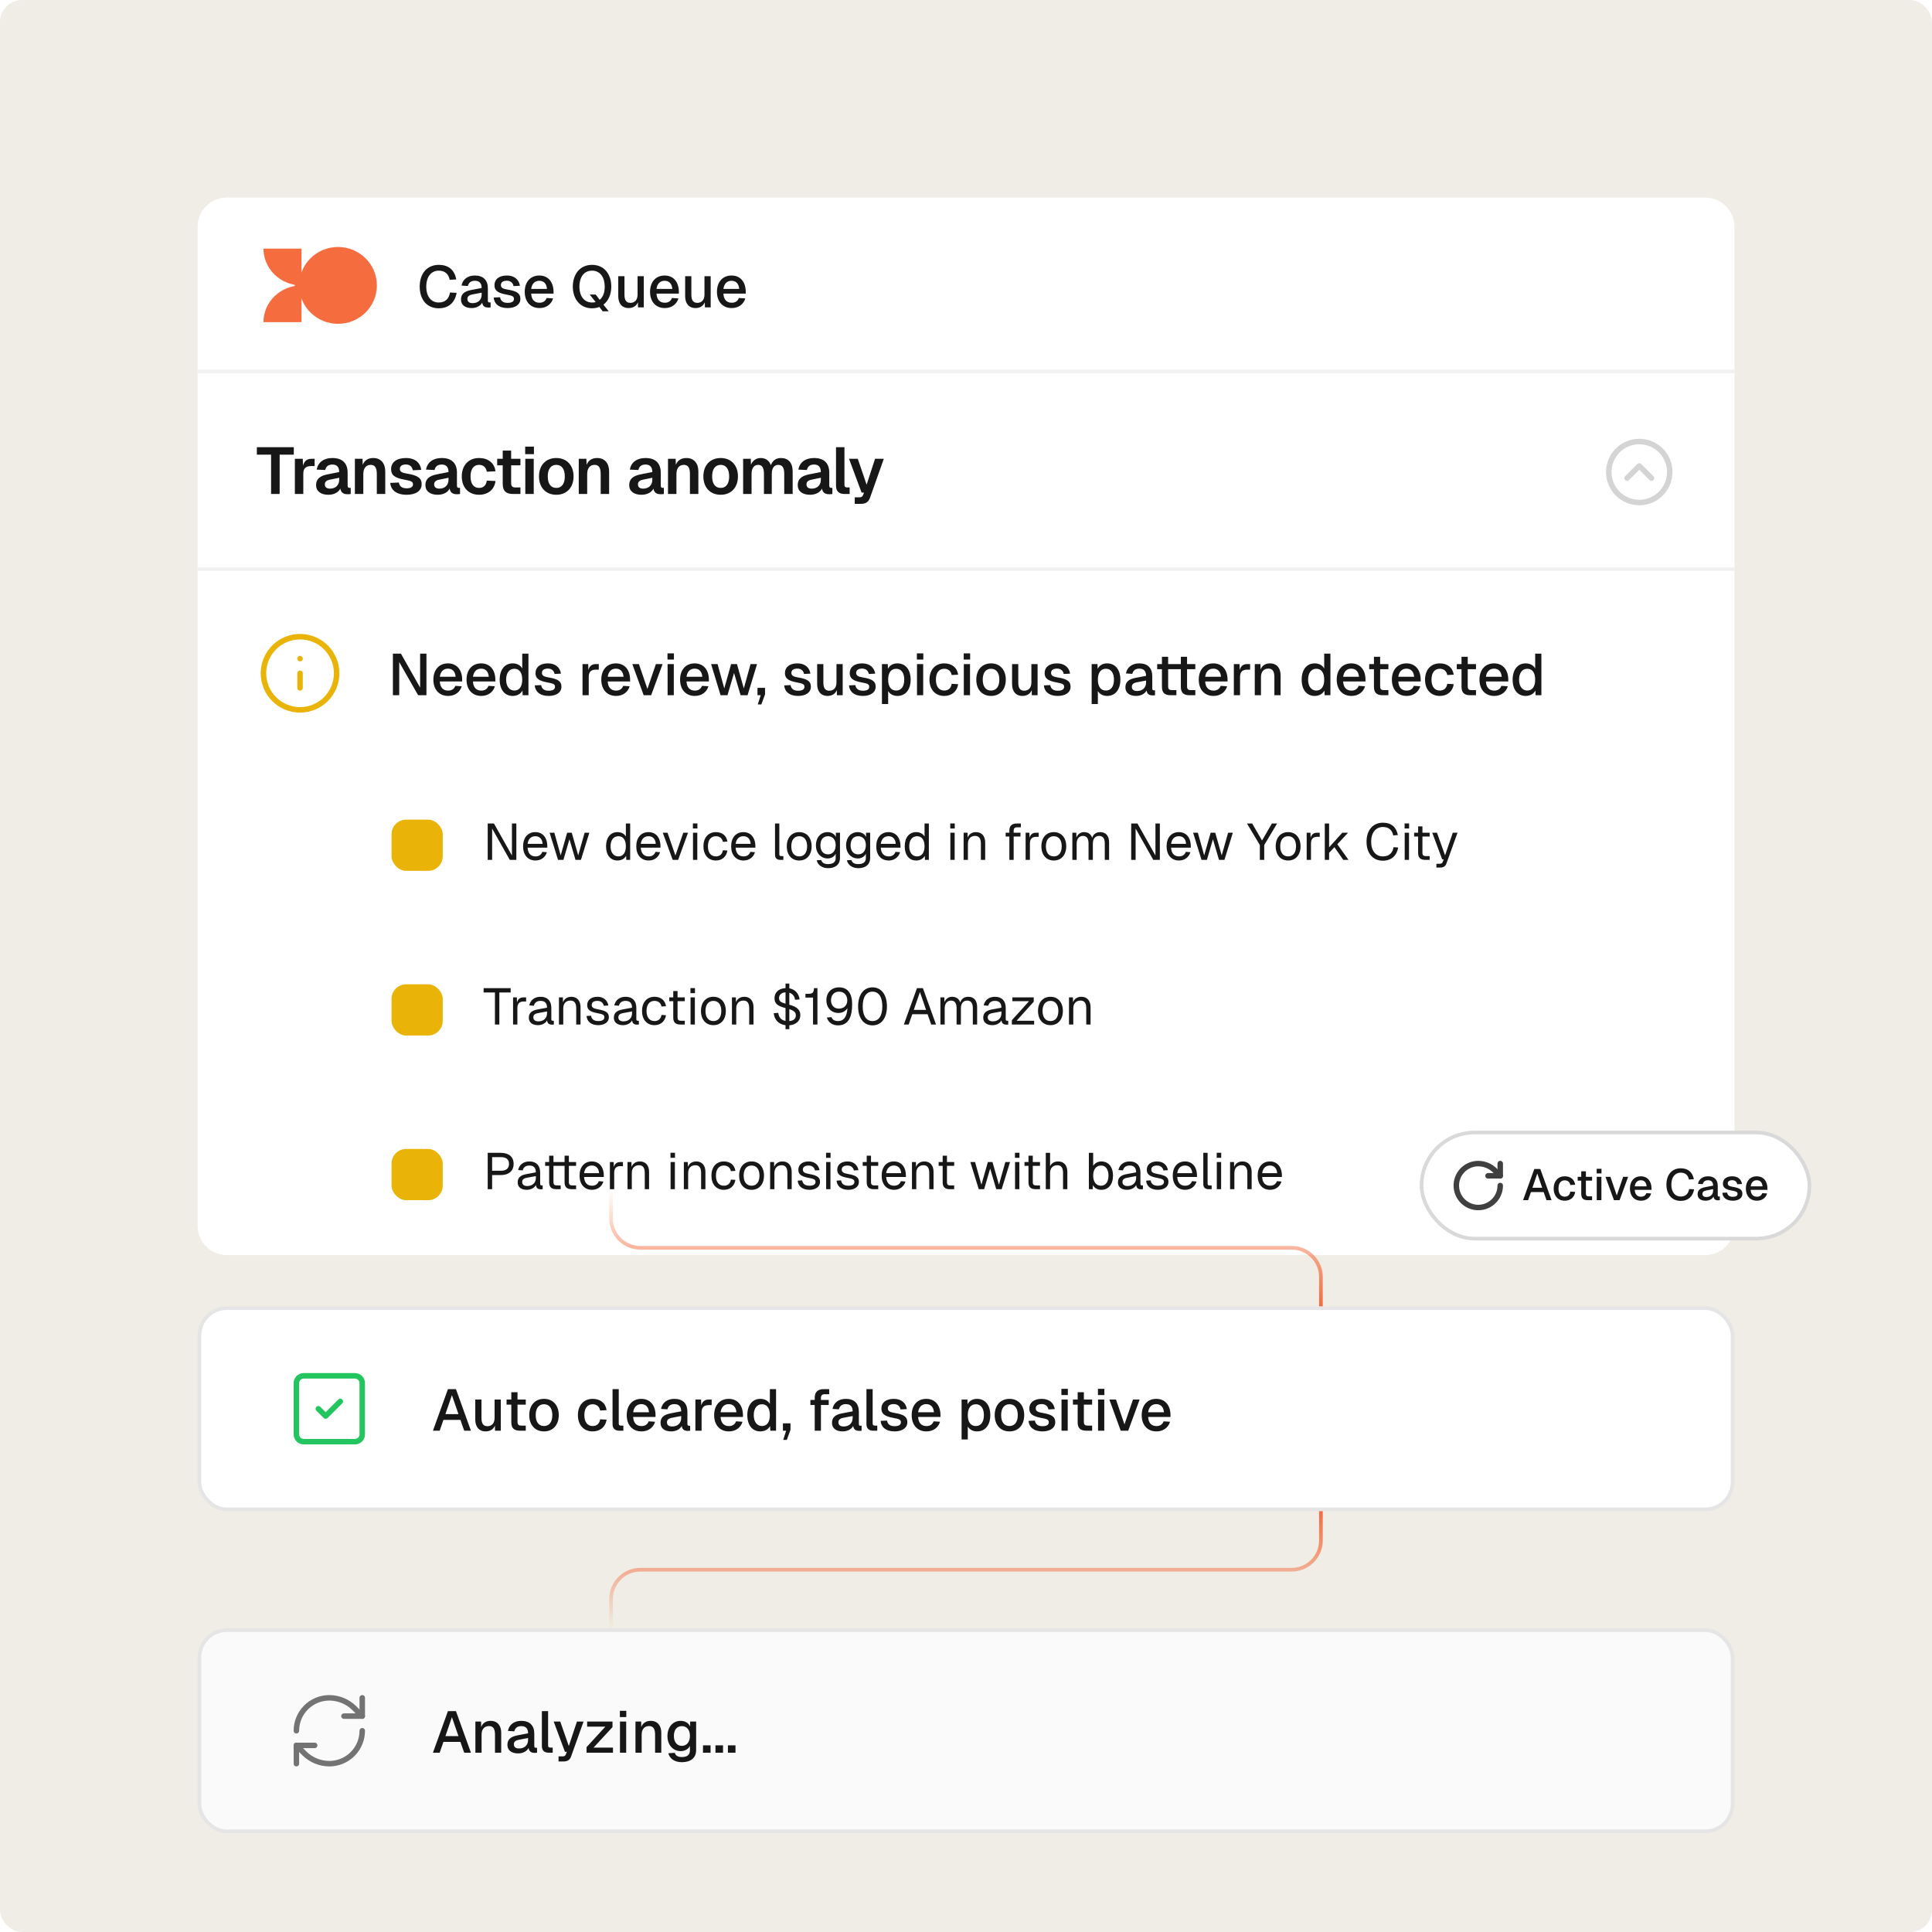 <svg width="528" height="528" viewBox="0 0 528 528" fill="none" xmlns="http://www.w3.org/2000/svg">
<rect width="528" height="528" rx="6" fill="#EFEDE5"/>
<g filter="url(#filter0_ddd_512_5572)">
<g clip-path="url(#clip0_512_5572)">
<path d="M54 44C54 39.582 57.582 36 62 36H466C470.418 36 474 39.582 474 44V317C474 321.418 470.418 325 466 325H62C57.582 325 54 321.418 54 317V44Z" fill="white"/>
<path fill-rule="evenodd" clip-rule="evenodd" d="M82.399 49.956L82.399 60C79.641 59.998 76.997 58.939 75.047 57.055C73.098 55.172 72.002 52.619 72 49.956H82.399ZM78.419 60.764C79.681 60.26 81.033 60 82.399 60L82.399 70.044H72C72 68.725 72.268 67.419 72.791 66.2C73.313 64.982 74.079 63.874 75.045 62.942C76.01 62.009 77.157 61.269 78.419 60.764Z" fill="#F56C3F"/>
<path d="M80.434 60.181C80.536 60.181 80.618 60.099 80.618 59.999C80.618 59.898 80.536 59.817 80.434 59.817V59.667L81.896 59.667V60.318L80.431 60.318L80.434 60.181Z" fill="#F56C3F"/>
<path d="M103 60C103 65.799 98.245 70.5 92.38 70.5C86.515 70.5 81.761 65.799 81.761 60C81.761 54.201 86.515 49.5 92.38 49.5C98.245 49.5 103 54.201 103 60Z" fill="#F56C3F"/>
<path d="M119.888 66.256C116.816 66.256 114.704 64.032 114.704 60.336C114.704 56.672 116.784 54.384 119.904 54.384C122.72 54.384 124.224 55.888 124.704 58.368L122.896 58.464C122.592 56.912 121.632 55.968 119.904 55.968C117.84 55.968 116.496 57.632 116.496 60.336C116.496 63.056 117.856 64.672 119.888 64.672C121.728 64.672 122.704 63.632 122.976 61.936L124.784 62.032C124.352 64.608 122.688 66.256 119.888 66.256ZM128.897 66.192C127.121 66.192 125.985 65.344 125.985 63.872C125.985 62.416 126.833 61.632 128.705 61.264L131.633 60.704C131.633 59.392 131.009 58.736 129.793 58.736C128.705 58.736 128.097 59.232 127.873 60.16L126.129 60.048C126.449 58.352 127.777 57.296 129.793 57.296C132.097 57.296 133.329 58.592 133.329 60.8V64.112C133.329 64.528 133.457 64.656 133.777 64.656H134.081V66C133.969 66.032 133.713 66.048 133.457 66.048C132.481 66.048 131.905 65.68 131.777 64.688C131.345 65.584 130.225 66.192 128.897 66.192ZM129.169 64.848C130.705 64.848 131.633 63.888 131.633 62.528V61.984L129.137 62.464C128.113 62.656 127.745 63.056 127.745 63.712C127.745 64.448 128.257 64.848 129.169 64.848ZM138.73 66.192C136.33 66.192 135.05 64.992 134.922 63.312L136.666 63.232C136.826 64.176 137.434 64.768 138.73 64.768C139.786 64.768 140.458 64.448 140.458 63.696C140.458 63.072 140.138 62.8 138.442 62.512C135.914 62.064 135.13 61.328 135.13 59.936C135.13 58.384 136.314 57.296 138.522 57.296C140.714 57.296 141.85 58.544 142.09 60.096L140.346 60.192C140.186 59.312 139.562 58.72 138.506 58.72C137.418 58.72 136.89 59.2 136.89 59.872C136.89 60.624 137.386 60.928 138.778 61.152C141.434 61.584 142.218 62.288 142.218 63.68C142.218 65.28 140.762 66.192 138.73 66.192ZM147.438 66.192C144.958 66.192 143.406 64.432 143.406 61.744C143.406 59.056 144.958 57.296 147.39 57.296C149.71 57.296 151.278 58.944 151.278 61.808V62.24H145.166C145.246 63.904 146.094 64.736 147.454 64.736C148.446 64.736 149.118 64.24 149.39 63.44L151.15 63.552C150.702 65.136 149.31 66.192 147.438 66.192ZM145.166 60.96H149.486C149.374 59.456 148.542 58.736 147.39 58.736C146.174 58.736 145.358 59.52 145.166 60.96ZM164.708 67.072L163.796 65.888C163.284 66.112 162.564 66.256 161.796 66.256C158.5 66.256 156.548 63.68 156.548 60.336C156.548 57.008 158.436 54.384 161.796 54.384C165.204 54.384 167.06 57.008 167.06 60.336C167.06 62.432 166.292 64.208 164.916 65.264L166.356 67.072H164.708ZM161.796 64.672C162.196 64.672 162.532 64.64 162.772 64.528L161.156 62.496H162.804L163.892 63.936C164.788 63.184 165.268 61.984 165.268 60.336C165.268 57.968 164.148 55.968 161.796 55.968C159.444 55.968 158.34 57.968 158.34 60.336C158.34 62.688 159.476 64.672 161.796 64.672ZM171.766 66.192C170.038 66.192 168.966 64.992 168.966 62.96V57.488H170.662V62.528C170.662 64.08 171.19 64.768 172.278 64.768C173.51 64.768 174.246 63.936 174.246 62.48V57.488H175.942V66H174.358L174.342 64.608C173.894 65.648 172.998 66.192 171.766 66.192ZM181.688 66.192C179.208 66.192 177.656 64.432 177.656 61.744C177.656 59.056 179.208 57.296 181.64 57.296C183.96 57.296 185.528 58.944 185.528 61.808V62.24H179.416C179.496 63.904 180.344 64.736 181.704 64.736C182.696 64.736 183.368 64.24 183.64 63.44L185.4 63.552C184.952 65.136 183.56 66.192 181.688 66.192ZM179.416 60.96H183.736C183.624 59.456 182.792 58.736 181.64 58.736C180.424 58.736 179.608 59.52 179.416 60.96ZM190.047 66.192C188.319 66.192 187.247 64.992 187.247 62.96V57.488H188.943V62.528C188.943 64.08 189.471 64.768 190.559 64.768C191.791 64.768 192.527 63.936 192.527 62.48V57.488H194.223V66H192.639L192.623 64.608C192.175 65.648 191.279 66.192 190.047 66.192ZM199.97 66.192C197.49 66.192 195.938 64.432 195.938 61.744C195.938 59.056 197.49 57.296 199.922 57.296C202.242 57.296 203.81 58.944 203.81 61.808V62.24H197.698C197.778 63.904 198.626 64.736 199.986 64.736C200.978 64.736 201.65 64.24 201.922 63.44L203.682 63.552C203.234 65.136 201.842 66.192 199.97 66.192ZM197.698 60.96H202.018C201.906 59.456 201.074 58.736 199.922 58.736C198.706 58.736 197.89 59.52 197.698 60.96Z" fill="#171717"/>
<line opacity="0.5" x1="54" y1="83.5" x2="474" y2="83.5" stroke="#E5E5E5"/>
<path d="M74.086 117V106.254H70.198V104.22H80.296V106.254H76.426V117H74.086ZM80.585 117V107.388H82.746L82.799 109.26C83.177 107.964 83.915 107.388 85.103 107.388H85.986V109.368H85.085C83.609 109.368 82.889 109.98 82.889 111.456V117H80.585ZM89.73 117.216C87.714 117.216 86.382 116.262 86.382 114.588C86.382 112.932 87.408 112.05 89.514 111.636L92.7 111.006C92.7 109.656 92.07 108.954 90.846 108.954C89.73 108.954 89.1 109.476 88.884 110.448L86.544 110.34C86.922 108.324 88.47 107.172 90.846 107.172C93.582 107.172 95.004 108.612 95.004 111.168V114.66C95.004 115.182 95.184 115.326 95.544 115.326H95.85V117C95.688 117.036 95.328 117.072 95.004 117.072C93.96 117.072 93.186 116.694 93.006 115.524C92.52 116.55 91.296 117.216 89.73 117.216ZM90.198 115.542C91.728 115.542 92.7 114.57 92.7 113.112V112.572L90.216 113.076C89.19 113.274 88.776 113.706 88.776 114.372C88.776 115.128 89.28 115.542 90.198 115.542ZM96.987 117V107.388H99.075L99.129 109.026C99.651 107.712 100.731 107.172 102.009 107.172C104.133 107.172 105.285 108.666 105.285 110.826V117H102.981V111.564C102.981 109.944 102.549 109.044 101.307 109.044C100.065 109.044 99.291 109.944 99.291 111.564V117H96.987ZM111.115 117.216C108.271 117.216 106.795 115.866 106.651 113.976L109.009 113.868C109.171 114.876 109.801 115.452 111.133 115.452C112.195 115.452 112.861 115.128 112.861 114.372C112.861 113.724 112.519 113.436 110.755 113.13C107.803 112.626 106.885 111.834 106.885 110.196C106.885 108.414 108.271 107.172 110.953 107.172C113.545 107.172 114.877 108.558 115.129 110.412L112.807 110.52C112.645 109.548 111.997 108.936 110.917 108.936C109.837 108.936 109.279 109.422 109.279 110.124C109.279 110.898 109.783 111.204 111.241 111.438C114.265 111.906 115.237 112.734 115.237 114.336C115.237 116.19 113.581 117.216 111.115 117.216ZM119.605 117.216C117.589 117.216 116.257 116.262 116.257 114.588C116.257 112.932 117.283 112.05 119.389 111.636L122.575 111.006C122.575 109.656 121.945 108.954 120.721 108.954C119.605 108.954 118.975 109.476 118.759 110.448L116.419 110.34C116.797 108.324 118.345 107.172 120.721 107.172C123.457 107.172 124.879 108.612 124.879 111.168V114.66C124.879 115.182 125.059 115.326 125.419 115.326H125.725V117C125.563 117.036 125.203 117.072 124.879 117.072C123.835 117.072 123.061 116.694 122.881 115.524C122.395 116.55 121.171 117.216 119.605 117.216ZM120.073 115.542C121.603 115.542 122.575 114.57 122.575 113.112V112.572L120.091 113.076C119.065 113.274 118.651 113.706 118.651 114.372C118.651 115.128 119.155 115.542 120.073 115.542ZM130.932 117.216C128.07 117.216 126.198 115.236 126.198 112.194C126.198 109.17 128.07 107.172 130.932 107.172C133.362 107.172 135.126 108.504 135.414 110.79L133.038 110.916C132.84 109.692 132.048 109.044 130.932 109.044C129.438 109.044 128.592 110.214 128.592 112.194C128.592 114.192 129.438 115.344 130.932 115.344C132.048 115.344 132.858 114.696 133.038 113.346L135.414 113.454C135.144 115.758 133.398 117.216 130.932 117.216ZM140.18 117C138.272 117 137.39 116.154 137.39 114.246V109.17H135.878V107.388H137.39V105.138H139.694V107.388H142.232V109.17H139.694V114.03C139.694 114.93 140.072 115.218 140.882 115.218H142.232V117H140.18ZM143.526 106.11V104.058H145.92V106.11H143.526ZM143.562 117V107.388H145.866V117H143.562ZM152.036 117.216C149.174 117.216 147.302 115.236 147.302 112.194C147.302 109.152 149.174 107.172 152.036 107.172C154.88 107.172 156.752 109.152 156.752 112.194C156.752 115.236 154.88 117.216 152.036 117.216ZM152.036 115.344C153.512 115.344 154.358 114.192 154.358 112.194C154.358 110.214 153.512 109.044 152.036 109.044C150.542 109.044 149.696 110.214 149.696 112.194C149.696 114.192 150.542 115.344 152.036 115.344ZM158.17 117V107.388H160.258L160.312 109.026C160.834 107.712 161.914 107.172 163.192 107.172C165.316 107.172 166.468 108.666 166.468 110.826V117H164.164V111.564C164.164 109.944 163.732 109.044 162.49 109.044C161.248 109.044 160.474 109.944 160.474 111.564V117H158.17ZM175.304 117.216C173.288 117.216 171.956 116.262 171.956 114.588C171.956 112.932 172.982 112.05 175.088 111.636L178.274 111.006C178.274 109.656 177.644 108.954 176.42 108.954C175.304 108.954 174.674 109.476 174.458 110.448L172.118 110.34C172.496 108.324 174.044 107.172 176.42 107.172C179.156 107.172 180.578 108.612 180.578 111.168V114.66C180.578 115.182 180.758 115.326 181.118 115.326H181.424V117C181.262 117.036 180.902 117.072 180.578 117.072C179.534 117.072 178.76 116.694 178.58 115.524C178.094 116.55 176.87 117.216 175.304 117.216ZM175.772 115.542C177.302 115.542 178.274 114.57 178.274 113.112V112.572L175.79 113.076C174.764 113.274 174.35 113.706 174.35 114.372C174.35 115.128 174.854 115.542 175.772 115.542ZM182.56 117V107.388H184.648L184.702 109.026C185.224 107.712 186.304 107.172 187.582 107.172C189.706 107.172 190.858 108.666 190.858 110.826V117H188.554V111.564C188.554 109.944 188.122 109.044 186.88 109.044C185.638 109.044 184.864 109.944 184.864 111.564V117H182.56ZM196.958 117.216C194.096 117.216 192.224 115.236 192.224 112.194C192.224 109.152 194.096 107.172 196.958 107.172C199.802 107.172 201.674 109.152 201.674 112.194C201.674 115.236 199.802 117.216 196.958 117.216ZM196.958 115.344C198.434 115.344 199.28 114.192 199.28 112.194C199.28 110.214 198.434 109.044 196.958 109.044C195.464 109.044 194.618 110.214 194.618 112.194C194.618 114.192 195.464 115.344 196.958 115.344ZM203.092 117V107.388H205.18L205.234 108.99C205.72 107.838 206.692 107.172 207.88 107.172C209.284 107.172 210.256 107.91 210.67 109.152C211.102 107.874 212.092 107.172 213.424 107.172C215.404 107.172 216.628 108.45 216.628 110.826V117H214.324V111.42C214.324 109.836 213.802 109.044 212.686 109.044C211.588 109.044 210.922 109.944 210.922 111.492V117H208.78V111.492C208.78 109.926 208.348 109.044 207.178 109.044C206.08 109.044 205.396 109.962 205.396 111.492V117H203.092ZM221.36 117.216C219.344 117.216 218.012 116.262 218.012 114.588C218.012 112.932 219.038 112.05 221.144 111.636L224.33 111.006C224.33 109.656 223.7 108.954 222.476 108.954C221.36 108.954 220.73 109.476 220.514 110.448L218.174 110.34C218.552 108.324 220.1 107.172 222.476 107.172C225.212 107.172 226.634 108.612 226.634 111.168V114.66C226.634 115.182 226.814 115.326 227.174 115.326H227.48V117C227.318 117.036 226.958 117.072 226.634 117.072C225.59 117.072 224.816 116.694 224.636 115.524C224.15 116.55 222.926 117.216 221.36 117.216ZM221.828 115.542C223.358 115.542 224.33 114.57 224.33 113.112V112.572L221.846 113.076C220.82 113.274 220.406 113.706 220.406 114.372C220.406 115.128 220.91 115.542 221.828 115.542ZM230.78 117C229.376 117 228.476 116.334 228.476 114.732V104.22H230.78V114.498C230.78 115.002 231.032 115.218 231.5 115.218H232.202V117H230.78ZM233.599 119.7V117.918H234.823C235.453 117.918 235.687 117.738 235.867 117.288L236.137 116.622H235.471L232.033 107.388H234.427L236.839 114.462L239.143 107.388H241.537L237.775 118.008C237.343 119.196 236.641 119.7 235.237 119.7H233.599Z" fill="#171717"/>
<path d="M448 102.667C443.397 102.667 439.666 106.398 439.666 111C439.666 115.602 443.397 119.333 448 119.333C452.602 119.333 456.333 115.602 456.333 111C456.333 106.398 452.602 102.667 448 102.667Z" stroke="#D4D4D4" stroke-width="1.5" stroke-linecap="round" stroke-linejoin="round"/>
<path d="M444.666 112.667L448 109.333L451.333 112.667" stroke="#D4D4D4" stroke-width="1.5" stroke-linecap="round" stroke-linejoin="round"/>
<line opacity="0.5" x1="54" y1="137.5" x2="474" y2="137.5" stroke="#E5E5E5"/>
<path d="M82 176C87.523 176 92 171.523 92 166C92 160.477 87.523 156 82 156C76.477 156 72 160.477 72 166C72 171.523 76.477 176 82 176Z" stroke="#EAB308" stroke-width="1.5" stroke-linecap="round" stroke-linejoin="round"/>
<path d="M82 170V166" stroke="#EAB308" stroke-width="1.5" stroke-linecap="round" stroke-linejoin="round"/>
<path d="M82 162H82.01" stroke="#EAB308" stroke-width="1.5" stroke-linecap="round" stroke-linejoin="round"/>
<path d="M107.376 172V160.64H109.568L114.816 169.904V160.64H116.544V172H114.272L109.104 162.944V172H107.376ZM122.47 172.192C119.99 172.192 118.438 170.432 118.438 167.744C118.438 165.056 119.99 163.296 122.422 163.296C124.742 163.296 126.31 164.944 126.31 167.808V168.24H120.198C120.278 169.904 121.126 170.736 122.486 170.736C123.478 170.736 124.15 170.24 124.422 169.44L126.182 169.552C125.734 171.136 124.342 172.192 122.47 172.192ZM120.198 166.96H124.518C124.406 165.456 123.574 164.736 122.422 164.736C121.206 164.736 120.39 165.52 120.198 166.96ZM131.532 172.192C129.052 172.192 127.5 170.432 127.5 167.744C127.5 165.056 129.052 163.296 131.484 163.296C133.804 163.296 135.372 164.944 135.372 167.808V168.24H129.26C129.34 169.904 130.188 170.736 131.548 170.736C132.54 170.736 133.212 170.24 133.484 169.44L135.244 169.552C134.796 171.136 133.404 172.192 131.532 172.192ZM129.26 166.96H133.58C133.468 165.456 132.636 164.736 131.484 164.736C130.268 164.736 129.452 165.52 129.26 166.96ZM140.115 172.192C137.923 172.192 136.563 170.48 136.563 167.744C136.563 165.024 137.939 163.296 140.115 163.296C141.283 163.296 142.259 163.808 142.723 164.688V160.64H144.419V172H142.835L142.787 170.72C142.307 171.648 141.299 172.192 140.115 172.192ZM140.563 170.72C141.955 170.72 142.723 169.616 142.723 167.744C142.723 165.856 141.955 164.768 140.563 164.768C139.203 164.768 138.323 165.888 138.323 167.744C138.323 169.568 139.203 170.72 140.563 170.72ZM149.949 172.192C147.549 172.192 146.269 170.992 146.141 169.312L147.885 169.232C148.045 170.176 148.653 170.768 149.949 170.768C151.005 170.768 151.677 170.448 151.677 169.696C151.677 169.072 151.357 168.8 149.661 168.512C147.133 168.064 146.349 167.328 146.349 165.936C146.349 164.384 147.533 163.296 149.741 163.296C151.933 163.296 153.069 164.544 153.309 166.096L151.565 166.192C151.405 165.312 150.781 164.72 149.725 164.72C148.637 164.72 148.109 165.2 148.109 165.872C148.109 166.624 148.605 166.928 149.997 167.152C152.653 167.584 153.437 168.288 153.437 169.68C153.437 171.28 151.981 172.192 149.949 172.192ZM159.2 172V163.488H160.752L160.8 165.104C161.12 163.984 161.792 163.488 162.832 163.488H163.648V165.008H162.832C161.536 165.008 160.896 165.632 160.896 166.976V172H159.2ZM168.36 172.192C165.88 172.192 164.328 170.432 164.328 167.744C164.328 165.056 165.88 163.296 168.312 163.296C170.632 163.296 172.2 164.944 172.2 167.808V168.24H166.088C166.168 169.904 167.016 170.736 168.376 170.736C169.368 170.736 170.04 170.24 170.312 169.44L172.072 169.552C171.624 171.136 170.232 172.192 168.36 172.192ZM166.088 166.96H170.408C170.296 165.456 169.464 164.736 168.312 164.736C167.096 164.736 166.28 165.52 166.088 166.96ZM175.909 172L172.805 163.488H174.613L176.933 170.272L179.253 163.488H181.077L177.957 172H175.909ZM182.418 162.256V160.56H184.178V162.256H182.418ZM182.45 172V163.488H184.146V172H182.45ZM189.891 172.192C187.412 172.192 185.86 170.432 185.86 167.744C185.86 165.056 187.412 163.296 189.844 163.296C192.164 163.296 193.732 164.944 193.732 167.808V168.24H187.62C187.7 169.904 188.548 170.736 189.908 170.736C190.9 170.736 191.572 170.24 191.844 169.44L193.604 169.552C193.156 171.136 191.764 172.192 189.891 172.192ZM187.62 166.96H191.94C191.828 165.456 190.996 164.736 189.844 164.736C188.628 164.736 187.812 165.52 187.62 166.96ZM196.928 172L194.336 163.488H196.112L197.936 170.144L199.808 163.488H201.408L203.28 170.144L205.12 163.488H206.896L204.304 172H202.4L200.608 165.92L198.816 172H196.928ZM207.096 174.512L207.896 172H207.016V169.984H209.08V171.76L208.072 174.512H207.096ZM218.121 172.192C215.721 172.192 214.441 170.992 214.313 169.312L216.057 169.232C216.217 170.176 216.825 170.768 218.121 170.768C219.177 170.768 219.849 170.448 219.849 169.696C219.849 169.072 219.529 168.8 217.833 168.512C215.305 168.064 214.521 167.328 214.521 165.936C214.521 164.384 215.705 163.296 217.913 163.296C220.105 163.296 221.241 164.544 221.481 166.096L219.737 166.192C219.577 165.312 218.953 164.72 217.897 164.72C216.809 164.72 216.281 165.2 216.281 165.872C216.281 166.624 216.777 166.928 218.169 167.152C220.825 167.584 221.609 168.288 221.609 169.68C221.609 171.28 220.153 172.192 218.121 172.192ZM226.125 172.192C224.397 172.192 223.325 170.992 223.325 168.96V163.488H225.021V168.528C225.021 170.08 225.549 170.768 226.637 170.768C227.869 170.768 228.605 169.936 228.605 168.48V163.488H230.301V172H228.717L228.701 170.608C228.253 171.648 227.357 172.192 226.125 172.192ZM235.824 172.192C233.424 172.192 232.144 170.992 232.016 169.312L233.76 169.232C233.92 170.176 234.528 170.768 235.824 170.768C236.88 170.768 237.552 170.448 237.552 169.696C237.552 169.072 237.232 168.8 235.536 168.512C233.008 168.064 232.224 167.328 232.224 165.936C232.224 164.384 233.408 163.296 235.616 163.296C237.808 163.296 238.944 164.544 239.184 166.096L237.44 166.192C237.28 165.312 236.656 164.72 235.6 164.72C234.512 164.72 233.984 165.2 233.984 165.872C233.984 166.624 234.48 166.928 235.872 167.152C238.528 167.584 239.312 168.288 239.312 169.68C239.312 171.28 237.856 172.192 235.824 172.192ZM241.028 174.4V163.488H242.628L242.66 164.784C243.156 163.808 244.1 163.296 245.236 163.296C247.732 163.296 248.884 165.344 248.884 167.744C248.884 170.144 247.716 172.192 245.236 172.192C244.148 172.192 243.188 171.68 242.724 170.848V174.4H241.028ZM244.932 170.72C246.292 170.72 247.124 169.616 247.124 167.744C247.124 165.872 246.292 164.768 244.932 164.768C243.572 164.768 242.724 165.776 242.724 167.744C242.724 169.712 243.556 170.72 244.932 170.72ZM250.574 162.256V160.56H252.334V162.256H250.574ZM250.606 172V163.488H252.302V172H250.606ZM258.048 172.192C255.6 172.192 254.016 170.432 254.016 167.744C254.016 165.056 255.6 163.296 258.048 163.296C260.112 163.296 261.568 164.416 261.856 166.384L260.08 166.48C259.904 165.376 259.12 164.768 258.048 164.768C256.608 164.768 255.776 165.872 255.776 167.744C255.776 169.616 256.608 170.72 258.048 170.72C259.136 170.72 259.92 170.112 260.08 168.88L261.856 168.976C261.584 170.928 260.128 172.192 258.048 172.192ZM263.371 162.256V160.56H265.131V162.256H263.371ZM263.403 172V163.488H265.099V172H263.403ZM270.845 172.192C268.413 172.192 266.813 170.448 266.813 167.744C266.813 165.04 268.413 163.296 270.845 163.296C273.277 163.296 274.877 165.04 274.877 167.744C274.877 170.448 273.277 172.192 270.845 172.192ZM270.845 170.72C272.285 170.72 273.117 169.616 273.117 167.744C273.117 165.872 272.285 164.768 270.845 164.768C269.405 164.768 268.573 165.872 268.573 167.744C268.573 169.616 269.405 170.72 270.845 170.72ZM279.391 172.192C277.663 172.192 276.591 170.992 276.591 168.96V163.488H278.287V168.528C278.287 170.08 278.815 170.768 279.903 170.768C281.135 170.768 281.871 169.936 281.871 168.48V163.488H283.567V172H281.983L281.967 170.608C281.519 171.648 280.623 172.192 279.391 172.192ZM289.089 172.192C286.689 172.192 285.409 170.992 285.281 169.312L287.025 169.232C287.185 170.176 287.793 170.768 289.089 170.768C290.145 170.768 290.817 170.448 290.817 169.696C290.817 169.072 290.497 168.8 288.801 168.512C286.273 168.064 285.489 167.328 285.489 165.936C285.489 164.384 286.673 163.296 288.881 163.296C291.073 163.296 292.209 164.544 292.449 166.096L290.705 166.192C290.545 165.312 289.921 164.72 288.865 164.72C287.777 164.72 287.249 165.2 287.249 165.872C287.249 166.624 287.745 166.928 289.137 167.152C291.793 167.584 292.577 168.288 292.577 169.68C292.577 171.28 291.121 172.192 289.089 172.192ZM298.341 174.4V163.488H299.941L299.973 164.784C300.469 163.808 301.413 163.296 302.549 163.296C305.045 163.296 306.197 165.344 306.197 167.744C306.197 170.144 305.029 172.192 302.549 172.192C301.461 172.192 300.501 171.68 300.037 170.848V174.4H298.341ZM302.245 170.72C303.605 170.72 304.437 169.616 304.437 167.744C304.437 165.872 303.605 164.768 302.245 164.768C300.885 164.768 300.037 165.776 300.037 167.744C300.037 169.712 300.869 170.72 302.245 170.72ZM310.475 172.192C308.699 172.192 307.563 171.344 307.563 169.872C307.563 168.416 308.411 167.632 310.283 167.264L313.211 166.704C313.211 165.392 312.587 164.736 311.371 164.736C310.283 164.736 309.675 165.232 309.451 166.16L307.707 166.048C308.027 164.352 309.355 163.296 311.371 163.296C313.675 163.296 314.907 164.592 314.907 166.8V170.112C314.907 170.528 315.035 170.656 315.355 170.656H315.659V172C315.547 172.032 315.291 172.048 315.035 172.048C314.059 172.048 313.483 171.68 313.355 170.688C312.923 171.584 311.803 172.192 310.475 172.192ZM310.747 170.848C312.283 170.848 313.211 169.888 313.211 168.528V167.984L310.715 168.464C309.691 168.656 309.323 169.056 309.323 169.712C309.323 170.448 309.835 170.848 310.747 170.848ZM319.917 172C318.301 172 317.549 171.296 317.549 169.696V164.88H316.253V163.488H317.549V161.488H319.245V163.488H322.717V161.488H324.413V163.488H326.669V164.88H324.413V169.568C324.413 170.368 324.749 170.608 325.453 170.608H326.669V172H325.069C323.453 172 322.717 171.296 322.717 169.696V164.88H319.245V169.568C319.245 170.368 319.581 170.608 320.285 170.608H321.501V172H319.917ZM331.641 172.192C329.162 172.192 327.61 170.432 327.61 167.744C327.61 165.056 329.162 163.296 331.594 163.296C333.914 163.296 335.482 164.944 335.482 167.808V168.24H329.37C329.45 169.904 330.298 170.736 331.658 170.736C332.65 170.736 333.322 170.24 333.594 169.44L335.354 169.552C334.906 171.136 333.514 172.192 331.641 172.192ZM329.37 166.96H333.69C333.578 165.456 332.746 164.736 331.594 164.736C330.378 164.736 329.562 165.52 329.37 166.96ZM337.2 172V163.488H338.752L338.8 165.104C339.12 163.984 339.792 163.488 340.832 163.488H341.648V165.008H340.832C339.536 165.008 338.896 165.632 338.896 166.976V172H337.2ZM342.919 172V163.488H344.471L344.503 164.976C344.951 163.808 345.927 163.296 347.095 163.296C348.999 163.296 349.975 164.672 349.975 166.528V172H348.279V167.04C348.279 165.536 347.815 164.72 346.631 164.72C345.431 164.72 344.615 165.536 344.615 167.04V172H342.919ZM359.286 172.192C357.095 172.192 355.735 170.48 355.735 167.744C355.735 165.024 357.111 163.296 359.286 163.296C360.455 163.296 361.431 163.808 361.895 164.688V160.64H363.591V172H362.007L361.959 170.72C361.479 171.648 360.471 172.192 359.286 172.192ZM359.735 170.72C361.127 170.72 361.895 169.616 361.895 167.744C361.895 165.856 361.127 164.768 359.735 164.768C358.375 164.768 357.495 165.888 357.495 167.744C357.495 169.568 358.375 170.72 359.735 170.72ZM369.345 172.192C366.865 172.192 365.313 170.432 365.313 167.744C365.313 165.056 366.865 163.296 369.297 163.296C371.617 163.296 373.185 164.944 373.185 167.808V168.24H367.073C367.153 169.904 368.001 170.736 369.361 170.736C370.353 170.736 371.025 170.24 371.297 169.44L373.057 169.552C372.609 171.136 371.217 172.192 369.345 172.192ZM367.073 166.96H371.393C371.281 165.456 370.449 164.736 369.297 164.736C368.081 164.736 367.265 165.52 367.073 166.96ZM377.855 172C376.239 172 375.487 171.296 375.487 169.696V164.88H374.191V163.488H375.487V161.488H377.183V163.488H379.439V164.88H377.183V169.568C377.183 170.368 377.519 170.608 378.223 170.608H379.439V172H377.855ZM384.423 172.192C381.943 172.192 380.391 170.432 380.391 167.744C380.391 165.056 381.943 163.296 384.375 163.296C386.695 163.296 388.263 164.944 388.263 167.808V168.24H382.151C382.231 169.904 383.079 170.736 384.439 170.736C385.431 170.736 386.103 170.24 386.375 169.44L388.135 169.552C387.687 171.136 386.295 172.192 384.423 172.192ZM382.151 166.96H386.471C386.359 165.456 385.527 164.736 384.375 164.736C383.159 164.736 382.343 165.52 382.151 166.96ZM393.485 172.192C391.037 172.192 389.453 170.432 389.453 167.744C389.453 165.056 391.037 163.296 393.485 163.296C395.549 163.296 397.005 164.416 397.293 166.384L395.517 166.48C395.341 165.376 394.557 164.768 393.485 164.768C392.045 164.768 391.213 165.872 391.213 167.744C391.213 169.616 392.045 170.72 393.485 170.72C394.573 170.72 395.357 170.112 395.517 168.88L397.293 168.976C397.021 170.928 395.565 172.192 393.485 172.192ZM401.792 172C400.176 172 399.424 171.296 399.424 169.696V164.88H398.128V163.488H399.424V161.488H401.12V163.488H403.376V164.88H401.12V169.568C401.12 170.368 401.456 170.608 402.16 170.608H403.376V172H401.792ZM408.36 172.192C405.88 172.192 404.328 170.432 404.328 167.744C404.328 165.056 405.88 163.296 408.312 163.296C410.632 163.296 412.2 164.944 412.2 167.808V168.24H406.088C406.168 169.904 407.016 170.736 408.376 170.736C409.368 170.736 410.04 170.24 410.312 169.44L412.072 169.552C411.624 171.136 410.232 172.192 408.36 172.192ZM406.088 166.96H410.408C410.296 165.456 409.464 164.736 408.312 164.736C407.096 164.736 406.28 165.52 406.088 166.96ZM416.943 172.192C414.751 172.192 413.391 170.48 413.391 167.744C413.391 165.024 414.767 163.296 416.943 163.296C418.111 163.296 419.087 163.808 419.551 164.688V160.64H421.247V172H419.663L419.615 170.72C419.135 171.648 418.127 172.192 416.943 172.192ZM417.391 170.72C418.783 170.72 419.551 169.616 419.551 167.744C419.551 165.856 418.783 164.768 417.391 164.768C416.031 164.768 415.151 165.888 415.151 167.744C415.151 169.568 416.031 170.72 417.391 170.72Z" fill="#171717"/>
<rect x="107" y="206" width="14" height="14" rx="4" fill="#EAB308"/>
<path d="M133.288 217V207.06H134.996L139.91 215.796V207.06H141.114V217H139.322L134.492 208.432V217H133.288ZM146.356 217.168C144.256 217.168 142.954 215.642 142.954 213.29C142.954 210.938 144.256 209.412 146.3 209.412C148.232 209.412 149.576 210.812 149.576 213.304V213.654H144.186C144.27 215.25 145.068 216.048 146.356 216.048C147.322 216.048 147.952 215.558 148.204 214.802L149.464 214.9C149.072 216.23 147.924 217.168 146.356 217.168ZM144.186 212.618H148.288C148.176 211.19 147.392 210.532 146.3 210.532C145.152 210.532 144.382 211.246 144.186 212.618ZM152.504 217L150.208 209.58H151.496L153.232 215.768L154.996 209.58H156.256L158.02 215.768L159.77 209.58H161.058L158.762 217H157.278L155.626 211.358L153.974 217H152.504ZM168.762 217.168C166.83 217.168 165.626 215.67 165.626 213.29C165.626 210.91 166.83 209.412 168.762 209.412C169.756 209.412 170.638 209.86 171.044 210.616V207.06H172.22V217H171.156L171.114 215.88C170.694 216.692 169.798 217.168 168.762 217.168ZM169 216.048C170.316 216.048 171.044 214.984 171.044 213.29C171.044 211.568 170.316 210.532 169 210.532C167.698 210.532 166.858 211.568 166.858 213.29C166.858 214.984 167.698 216.048 169 216.048ZM177.288 217.168C175.188 217.168 173.886 215.642 173.886 213.29C173.886 210.938 175.188 209.412 177.232 209.412C179.164 209.412 180.508 210.812 180.508 213.304V213.654H175.118C175.202 215.25 176 216.048 177.288 216.048C178.254 216.048 178.884 215.558 179.136 214.802L180.396 214.9C180.004 216.23 178.856 217.168 177.288 217.168ZM175.118 212.618H179.22C179.108 211.19 178.324 210.532 177.232 210.532C176.084 210.532 175.314 211.246 175.118 212.618ZM183.842 217L181.14 209.58H182.428L184.584 215.796L186.74 209.58H188.028L185.326 217H183.842ZM189.363 208.418V207.046H190.595V208.418H189.363ZM189.391 217V209.58H190.567V217H189.391ZM195.641 217.168C193.569 217.168 192.239 215.642 192.239 213.29C192.239 210.938 193.569 209.412 195.641 209.412C197.349 209.412 198.539 210.336 198.791 211.988L197.559 212.072C197.391 211.092 196.649 210.532 195.641 210.532C194.269 210.532 193.471 211.568 193.471 213.29C193.471 215.012 194.269 216.048 195.641 216.048C196.649 216.048 197.391 215.488 197.559 214.368L198.791 214.452C198.539 216.104 197.349 217.168 195.641 217.168ZM203.216 217.168C201.116 217.168 199.814 215.642 199.814 213.29C199.814 210.938 201.116 209.412 203.16 209.412C205.092 209.412 206.436 210.812 206.436 213.304V213.654H201.046C201.13 215.25 201.928 216.048 203.216 216.048C204.182 216.048 204.812 215.558 205.064 214.802L206.324 214.9C205.932 216.23 204.784 217.168 203.216 217.168ZM201.046 212.618H205.148C205.036 211.19 204.252 210.532 203.16 210.532C202.012 210.532 201.242 211.246 201.046 212.618ZM213.262 217C212.394 217 211.806 216.58 211.806 215.6V207.06H212.982V215.502C212.982 215.81 213.136 215.964 213.444 215.964H214.088V217H213.262ZM218.424 217.168C216.366 217.168 215.022 215.656 215.022 213.29C215.022 210.924 216.366 209.412 218.424 209.412C220.468 209.412 221.812 210.924 221.812 213.29C221.812 215.656 220.468 217.168 218.424 217.168ZM218.424 216.048C219.782 216.048 220.58 215.012 220.58 213.29C220.58 211.568 219.782 210.532 218.424 210.532C217.052 210.532 216.254 211.568 216.254 213.29C216.254 215.012 217.052 216.048 218.424 216.048ZM226.299 219.268C224.703 219.268 223.499 218.414 223.191 217.112L224.423 217.028C224.647 217.728 225.151 218.148 226.299 218.148C227.643 218.148 228.385 217.616 228.385 216.524V215.32C228.021 216.104 227.181 216.608 226.215 216.608C224.325 216.608 222.981 215.124 222.981 213.01C222.981 210.896 224.297 209.412 226.159 209.412C227.195 209.412 228.105 209.93 228.441 210.756V209.58H229.561V216.496C229.561 218.232 228.343 219.268 226.299 219.268ZM226.271 215.488C227.545 215.488 228.371 214.536 228.385 213.01C228.413 211.484 227.559 210.532 226.271 210.532C224.969 210.532 224.213 211.484 224.213 213.01C224.213 214.536 224.997 215.488 226.271 215.488ZM234.545 219.268C232.949 219.268 231.745 218.414 231.437 217.112L232.669 217.028C232.893 217.728 233.397 218.148 234.545 218.148C235.889 218.148 236.631 217.616 236.631 216.524V215.32C236.267 216.104 235.427 216.608 234.461 216.608C232.571 216.608 231.227 215.124 231.227 213.01C231.227 210.896 232.543 209.412 234.405 209.412C235.441 209.412 236.351 209.93 236.687 210.756V209.58H237.807V216.496C237.807 218.232 236.589 219.268 234.545 219.268ZM234.517 215.488C235.791 215.488 236.617 214.536 236.631 213.01C236.659 211.484 235.805 210.532 234.517 210.532C233.215 210.532 232.459 211.484 232.459 213.01C232.459 214.536 233.243 215.488 234.517 215.488ZM242.875 217.168C240.775 217.168 239.473 215.642 239.473 213.29C239.473 210.938 240.775 209.412 242.819 209.412C244.751 209.412 246.095 210.812 246.095 213.304V213.654H240.705C240.789 215.25 241.587 216.048 242.875 216.048C243.841 216.048 244.471 215.558 244.723 214.802L245.983 214.9C245.591 216.23 244.443 217.168 242.875 217.168ZM240.705 212.618H244.807C244.695 211.19 243.911 210.532 242.819 210.532C241.671 210.532 240.901 211.246 240.705 212.618ZM250.39 217.168C248.458 217.168 247.254 215.67 247.254 213.29C247.254 210.91 248.458 209.412 250.39 209.412C251.384 209.412 252.266 209.86 252.672 210.616V207.06H253.848V217H252.784L252.742 215.88C252.322 216.692 251.426 217.168 250.39 217.168ZM250.628 216.048C251.944 216.048 252.672 214.984 252.672 213.29C252.672 211.568 251.944 210.532 250.628 210.532C249.326 210.532 248.486 211.568 248.486 213.29C248.486 214.984 249.326 216.048 250.628 216.048ZM259.696 208.418V207.046H260.928V208.418H259.696ZM259.724 217V209.58H260.9V217H259.724ZM263.348 217V209.58H264.426L264.454 210.91C264.846 209.888 265.714 209.412 266.736 209.412C268.43 209.412 269.242 210.658 269.242 212.226V217H268.066V212.562C268.066 211.19 267.604 210.448 266.484 210.448C265.336 210.448 264.524 211.19 264.524 212.562V217H263.348ZM275.851 217V210.616H274.843V209.58H275.851V208.908C275.851 207.816 276.467 207.06 277.811 207.06H278.987V208.096H277.895C277.307 208.096 277.027 208.432 277.027 208.992V209.58H278.889V210.616H277.027V217H275.851ZM280.293 217V209.58H281.329L281.371 210.952C281.637 210.014 282.225 209.58 283.135 209.58H283.863V210.7H283.149C282.029 210.7 281.469 211.302 281.469 212.52V217H280.293ZM288.005 217.168C285.947 217.168 284.603 215.656 284.603 213.29C284.603 210.924 285.947 209.412 288.005 209.412C290.049 209.412 291.393 210.924 291.393 213.29C291.393 215.656 290.049 217.168 288.005 217.168ZM288.005 216.048C289.363 216.048 290.161 215.012 290.161 213.29C290.161 211.568 289.363 210.532 288.005 210.532C286.633 210.532 285.835 211.568 285.835 213.29C285.835 215.012 286.633 216.048 288.005 216.048ZM293.066 217V209.58H294.144L294.172 210.882C294.536 209.972 295.306 209.412 296.258 209.412C297.378 209.412 298.162 209.972 298.484 210.966C298.806 209.972 299.562 209.412 300.654 209.412C302.236 209.412 303.104 210.434 303.104 212.226V217H301.928V212.478C301.928 211.134 301.396 210.448 300.374 210.448C299.338 210.448 298.666 211.232 298.666 212.562V217H297.49V212.562C297.49 211.246 297.056 210.448 295.964 210.448C294.928 210.448 294.242 211.246 294.242 212.562V217H293.066ZM309.151 217V207.06H310.859L315.773 215.796V207.06H316.977V217H315.185L310.355 208.432V217H309.151ZM322.219 217.168C320.119 217.168 318.817 215.642 318.817 213.29C318.817 210.938 320.119 209.412 322.163 209.412C324.095 209.412 325.439 210.812 325.439 213.304V213.654H320.049C320.133 215.25 320.931 216.048 322.219 216.048C323.185 216.048 323.815 215.558 324.067 214.802L325.327 214.9C324.935 216.23 323.787 217.168 322.219 217.168ZM320.049 212.618H324.151C324.039 211.19 323.255 210.532 322.163 210.532C321.015 210.532 320.245 211.246 320.049 212.618ZM328.367 217L326.071 209.58H327.359L329.095 215.768L330.859 209.58H332.119L333.883 215.768L335.633 209.58H336.921L334.625 217H333.141L331.489 211.358L329.837 217H328.367ZM344.303 217V212.94L340.789 207.06H342.217L344.905 211.708L347.593 207.06H349.021L345.507 212.94V217H344.303ZM352.043 217.168C349.985 217.168 348.641 215.656 348.641 213.29C348.641 210.924 349.985 209.412 352.043 209.412C354.087 209.412 355.431 210.924 355.431 213.29C355.431 215.656 354.087 217.168 352.043 217.168ZM352.043 216.048C353.401 216.048 354.199 215.012 354.199 213.29C354.199 211.568 353.401 210.532 352.043 210.532C350.671 210.532 349.873 211.568 349.873 213.29C349.873 215.012 350.671 216.048 352.043 216.048ZM357.104 217V209.58H358.14L358.182 210.952C358.448 210.014 359.036 209.58 359.946 209.58H360.674V210.7H359.96C358.84 210.7 358.28 211.302 358.28 212.52V217H357.104ZM362.055 217V207.06H363.231V213.57L366.843 209.58H368.411L365.485 212.73L368.537 217H367.109L364.687 213.528L363.231 215.068V217H362.055ZM377.929 217.224C375.269 217.224 373.463 215.264 373.463 212.044C373.463 208.824 375.269 206.836 377.929 206.836C380.337 206.836 381.611 208.138 382.031 210.224L380.757 210.308C380.477 208.894 379.581 208.012 377.929 208.012C376.025 208.012 374.723 209.524 374.723 212.044C374.723 214.564 376.025 216.048 377.929 216.048C379.665 216.048 380.589 215.082 380.841 213.528L382.115 213.612C381.751 215.768 380.309 217.224 377.929 217.224ZM383.866 208.418V207.046H385.098V208.418H383.866ZM383.894 217V209.58H385.07V217H383.894ZM389.537 217C388.193 217 387.563 216.412 387.563 215.096V210.616H386.471V209.58H387.563V207.844H388.739V209.58H390.713V210.616H388.739V215.068C388.739 215.74 389.033 215.964 389.649 215.964H390.713V217H389.537ZM392.559 219.1V218.064H393.413C393.931 218.064 394.141 217.91 394.281 217.56L394.547 216.86H394.141L391.425 209.58H392.713L394.925 215.768L397.039 209.58H398.327L395.317 217.938C395.037 218.736 394.519 219.1 393.525 219.1H392.559Z" fill="#171717"/>
<rect x="107" y="251" width="14" height="14" rx="4" fill="#EAB308"/>
<path d="M135.262 262V253.236H132.168V252.06H139.56V253.236H136.466V262H135.262ZM140.217 262V254.58H141.253L141.295 255.952C141.561 255.014 142.149 254.58 143.059 254.58H143.787V255.7H143.073C141.953 255.7 141.393 256.302 141.393 257.52V262H140.217ZM147.033 262.168C145.493 262.168 144.527 261.426 144.527 260.152C144.527 258.892 145.241 258.192 146.865 257.884L149.497 257.394C149.497 256.148 148.909 255.532 147.733 255.532C146.697 255.532 146.123 256.008 145.899 256.862L144.653 256.764C144.933 255.364 146.053 254.412 147.733 254.412C149.637 254.412 150.673 255.56 150.673 257.436V260.502C150.673 260.838 150.785 260.964 151.065 260.964H151.359V262C151.275 262.014 151.093 262.028 150.911 262.028C150.015 262.028 149.609 261.678 149.511 260.852C149.147 261.622 148.125 262.168 147.033 262.168ZM147.145 261.132C148.629 261.132 149.497 260.18 149.497 258.948V258.416L147.089 258.864C146.081 259.046 145.759 259.424 145.759 260.04C145.759 260.74 146.277 261.132 147.145 261.132ZM152.758 262V254.58H153.836L153.864 255.91C154.256 254.888 155.124 254.412 156.146 254.412C157.84 254.412 158.652 255.658 158.652 257.226V262H157.476V257.562C157.476 256.19 157.014 255.448 155.894 255.448C154.746 255.448 153.934 256.19 153.934 257.562V262H152.758ZM163.5 262.168C161.512 262.168 160.406 261.118 160.294 259.662L161.526 259.578C161.666 260.474 162.24 261.048 163.5 261.048C164.508 261.048 165.166 260.74 165.166 260.012C165.166 259.424 164.872 259.172 163.276 258.892C161.148 258.514 160.476 257.856 160.476 256.68C160.476 255.364 161.484 254.412 163.276 254.412C165.082 254.412 166.034 255.504 166.258 256.792L165.026 256.876C164.858 256.092 164.27 255.532 163.262 255.532C162.198 255.532 161.708 255.994 161.708 256.624C161.708 257.352 162.184 257.632 163.5 257.856C165.768 258.248 166.398 258.836 166.398 260.012C166.398 261.384 165.138 262.168 163.5 262.168ZM170.267 262.168C168.727 262.168 167.761 261.426 167.761 260.152C167.761 258.892 168.475 258.192 170.099 257.884L172.731 257.394C172.731 256.148 172.143 255.532 170.967 255.532C169.931 255.532 169.357 256.008 169.133 256.862L167.887 256.764C168.167 255.364 169.287 254.412 170.967 254.412C172.871 254.412 173.907 255.56 173.907 257.436V260.502C173.907 260.838 174.019 260.964 174.299 260.964H174.593V262C174.509 262.014 174.327 262.028 174.145 262.028C173.249 262.028 172.843 261.678 172.745 260.852C172.381 261.622 171.359 262.168 170.267 262.168ZM170.379 261.132C171.863 261.132 172.731 260.18 172.731 258.948V258.416L170.323 258.864C169.315 259.046 168.993 259.424 168.993 260.04C168.993 260.74 169.511 261.132 170.379 261.132ZM178.862 262.168C176.79 262.168 175.46 260.642 175.46 258.29C175.46 255.938 176.79 254.412 178.862 254.412C180.57 254.412 181.76 255.336 182.012 256.988L180.78 257.072C180.612 256.092 179.87 255.532 178.862 255.532C177.49 255.532 176.692 256.568 176.692 258.29C176.692 260.012 177.49 261.048 178.862 261.048C179.87 261.048 180.612 260.488 180.78 259.368L182.012 259.452C181.76 261.104 180.57 262.168 178.862 262.168ZM185.969 262C184.625 262 183.995 261.412 183.995 260.096V255.616H182.903V254.58H183.995V252.844H185.171V254.58H187.145V255.616H185.171V260.068C185.171 260.74 185.465 260.964 186.081 260.964H187.145V262H185.969ZM188.695 253.418V252.046H189.927V253.418H188.695ZM188.723 262V254.58H189.899V262H188.723ZM194.972 262.168C192.914 262.168 191.57 260.656 191.57 258.29C191.57 255.924 192.914 254.412 194.972 254.412C197.016 254.412 198.36 255.924 198.36 258.29C198.36 260.656 197.016 262.168 194.972 262.168ZM194.972 261.048C196.33 261.048 197.128 260.012 197.128 258.29C197.128 256.568 196.33 255.532 194.972 255.532C193.6 255.532 192.802 256.568 192.802 258.29C192.802 260.012 193.6 261.048 194.972 261.048ZM200.033 262V254.58H201.111L201.139 255.91C201.531 254.888 202.399 254.412 203.421 254.412C205.115 254.412 205.927 255.658 205.927 257.226V262H204.751V257.562C204.751 256.19 204.289 255.448 203.169 255.448C202.021 255.448 201.209 256.19 201.209 257.562V262H200.033ZM214.678 263.26V262.182C212.788 261.944 211.612 260.67 211.458 258.892L212.69 258.808C212.858 260.04 213.516 260.81 214.678 261.006V257.492C212.452 256.932 211.668 256.26 211.668 254.804C211.668 253.236 212.802 252.13 214.678 252.046V250.8H215.714V252.102C217.366 252.396 218.332 253.6 218.528 255.14L217.282 255.224C217.156 254.3 216.638 253.572 215.714 253.306V256.582C217.954 257.184 218.724 258.094 218.724 259.452C218.724 261.034 217.492 262.07 215.714 262.21V263.26H214.678ZM212.9 254.762C212.9 255.546 213.264 255.896 214.678 256.302V253.194C213.586 253.264 212.9 253.88 212.9 254.762ZM217.492 259.536C217.492 258.78 217.184 258.262 215.714 257.786V261.048C216.848 260.964 217.492 260.432 217.492 259.536ZM222.194 262V254.636H220.122V253.6H220.962C222.054 253.6 222.446 253.236 222.446 252.06H223.398V262H222.194ZM229.037 262.224C227.385 262.224 226.335 261.314 225.971 260.082L227.245 259.984C227.469 260.656 228.057 261.048 229.037 261.048C230.549 261.048 231.445 259.984 231.599 257.52C231.067 258.36 230.199 258.836 229.149 258.836C227.217 258.836 225.845 257.436 225.845 255.364C225.845 253.194 227.301 251.836 229.303 251.836C231.795 251.836 232.887 253.656 232.887 256.442C232.887 259.774 231.935 262.224 229.037 262.224ZM229.233 257.646C230.591 257.646 231.557 256.82 231.557 255.392C231.557 254.02 230.703 253.012 229.303 253.012C227.931 253.012 227.105 253.992 227.105 255.364C227.105 256.764 227.973 257.646 229.233 257.646ZM238.446 262.224C236.038 262.224 234.512 260.222 234.512 257.044C234.512 253.852 236.038 251.836 238.446 251.836C240.868 251.836 242.394 253.838 242.394 257.044C242.394 260.222 240.868 262.224 238.446 262.224ZM238.446 261.048C240.168 261.048 241.134 259.606 241.134 257.044C241.134 254.468 240.168 253.012 238.446 253.012C236.738 253.012 235.772 254.468 235.772 257.044C235.772 259.606 236.738 261.048 238.446 261.048ZM247.015 262L250.599 252.06H252.223L255.807 262H254.491L253.497 259.172H249.325L248.331 262H247.015ZM249.731 257.996H253.091L251.411 253.11L249.731 257.996ZM257.003 262V254.58H258.081L258.109 255.882C258.473 254.972 259.243 254.412 260.195 254.412C261.315 254.412 262.099 254.972 262.421 255.966C262.743 254.972 263.499 254.412 264.591 254.412C266.173 254.412 267.041 255.434 267.041 257.226V262H265.865V257.478C265.865 256.134 265.333 255.448 264.311 255.448C263.275 255.448 262.603 256.232 262.603 257.562V262H261.427V257.562C261.427 256.246 260.993 255.448 259.901 255.448C258.865 255.448 258.179 256.246 258.179 257.562V262H257.003ZM271.216 262.168C269.676 262.168 268.71 261.426 268.71 260.152C268.71 258.892 269.424 258.192 271.048 257.884L273.68 257.394C273.68 256.148 273.092 255.532 271.916 255.532C270.88 255.532 270.306 256.008 270.082 256.862L268.836 256.764C269.116 255.364 270.236 254.412 271.916 254.412C273.82 254.412 274.856 255.56 274.856 257.436V260.502C274.856 260.838 274.968 260.964 275.248 260.964H275.542V262C275.458 262.014 275.276 262.028 275.094 262.028C274.198 262.028 273.792 261.678 273.694 260.852C273.33 261.622 272.308 262.168 271.216 262.168ZM271.328 261.132C272.812 261.132 273.68 260.18 273.68 258.948V258.416L271.272 258.864C270.264 259.046 269.942 259.424 269.942 260.04C269.942 260.74 270.46 261.132 271.328 261.132ZM276.536 262V260.824L281.226 255.616H276.676V254.58H282.514V255.756L277.824 260.964H282.626V262H276.536ZM287.086 262.168C285.028 262.168 283.684 260.656 283.684 258.29C283.684 255.924 285.028 254.412 287.086 254.412C289.13 254.412 290.474 255.924 290.474 258.29C290.474 260.656 289.13 262.168 287.086 262.168ZM287.086 261.048C288.444 261.048 289.242 260.012 289.242 258.29C289.242 256.568 288.444 255.532 287.086 255.532C285.714 255.532 284.916 256.568 284.916 258.29C284.916 260.012 285.714 261.048 287.086 261.048ZM292.146 262V254.58H293.224L293.252 255.91C293.644 254.888 294.512 254.412 295.534 254.412C297.228 254.412 298.04 255.658 298.04 257.226V262H296.864V257.562C296.864 256.19 296.402 255.448 295.282 255.448C294.134 255.448 293.322 256.19 293.322 257.562V262H292.146Z" fill="#171717"/>
<rect x="107" y="296" width="14" height="14" rx="4" fill="#EAB308"/>
<path d="M133.288 307V297.06H136.858C139.07 297.06 140.372 298.18 140.372 300.07C140.372 301.988 139.07 303.136 136.858 303.136H134.492V307H133.288ZM134.492 301.96H136.858C138.356 301.96 139.112 301.316 139.112 300.07C139.112 298.852 138.356 298.236 136.858 298.236H134.492V301.96ZM143.983 307.168C142.443 307.168 141.477 306.426 141.477 305.152C141.477 303.892 142.191 303.192 143.815 302.884L146.447 302.394C146.447 301.148 145.859 300.532 144.683 300.532C143.647 300.532 143.073 301.008 142.849 301.862L141.603 301.764C141.883 300.364 143.003 299.412 144.683 299.412C146.587 299.412 147.623 300.56 147.623 302.436V305.502C147.623 305.838 147.735 305.964 148.015 305.964H148.309V307C148.225 307.014 148.043 307.028 147.861 307.028C146.965 307.028 146.559 306.678 146.461 305.852C146.097 306.622 145.075 307.168 143.983 307.168ZM144.095 306.132C145.579 306.132 146.447 305.18 146.447 303.948V303.416L144.039 303.864C143.031 304.046 142.709 304.424 142.709 305.04C142.709 305.74 143.227 306.132 144.095 306.132ZM152.054 307C150.71 307 150.08 306.412 150.08 305.096V300.616H148.988V299.58H150.08V297.844H151.256V299.58H154.294V297.844H155.47V299.58H157.444V300.616H155.47V305.068C155.47 305.74 155.764 305.964 156.38 305.964H157.444V307H156.268C154.924 307 154.294 306.412 154.294 305.096V300.616H151.256V305.068C151.256 305.74 151.55 305.964 152.166 305.964H153.23V307H152.054ZM161.794 307.168C159.694 307.168 158.392 305.642 158.392 303.29C158.392 300.938 159.694 299.412 161.738 299.412C163.67 299.412 165.014 300.812 165.014 303.304V303.654H159.624C159.708 305.25 160.506 306.048 161.794 306.048C162.76 306.048 163.39 305.558 163.642 304.802L164.902 304.9C164.51 306.23 163.362 307.168 161.794 307.168ZM159.624 302.618H163.726C163.614 301.19 162.83 300.532 161.738 300.532C160.59 300.532 159.82 301.246 159.624 302.618ZM166.677 307V299.58H167.713L167.755 300.952C168.021 300.014 168.609 299.58 169.519 299.58H170.247V300.7H169.533C168.413 300.7 167.853 301.302 167.853 302.52V307H166.677ZM171.491 307V299.58H172.569L172.597 300.91C172.989 299.888 173.857 299.412 174.879 299.412C176.573 299.412 177.385 300.658 177.385 302.226V307H176.209V302.562C176.209 301.19 175.747 300.448 174.627 300.448C173.479 300.448 172.667 301.19 172.667 302.562V307H171.491ZM183.238 298.418V297.046H184.47V298.418H183.238ZM183.266 307V299.58H184.442V307H183.266ZM186.891 307V299.58H187.969L187.997 300.91C188.389 299.888 189.257 299.412 190.279 299.412C191.973 299.412 192.785 300.658 192.785 302.226V307H191.609V302.562C191.609 301.19 191.147 300.448 190.027 300.448C188.879 300.448 188.067 301.19 188.067 302.562V307H186.891ZM197.83 307.168C195.758 307.168 194.428 305.642 194.428 303.29C194.428 300.938 195.758 299.412 197.83 299.412C199.538 299.412 200.728 300.336 200.98 301.988L199.748 302.072C199.58 301.092 198.838 300.532 197.83 300.532C196.458 300.532 195.66 301.568 195.66 303.29C195.66 305.012 196.458 306.048 197.83 306.048C198.838 306.048 199.58 305.488 199.748 304.368L200.98 304.452C200.728 306.104 199.538 307.168 197.83 307.168ZM205.405 307.168C203.347 307.168 202.003 305.656 202.003 303.29C202.003 300.924 203.347 299.412 205.405 299.412C207.449 299.412 208.793 300.924 208.793 303.29C208.793 305.656 207.449 307.168 205.405 307.168ZM205.405 306.048C206.763 306.048 207.561 305.012 207.561 303.29C207.561 301.568 206.763 300.532 205.405 300.532C204.033 300.532 203.235 301.568 203.235 303.29C203.235 305.012 204.033 306.048 205.405 306.048ZM210.466 307V299.58H211.544L211.572 300.91C211.964 299.888 212.832 299.412 213.854 299.412C215.548 299.412 216.36 300.658 216.36 302.226V307H215.184V302.562C215.184 301.19 214.722 300.448 213.602 300.448C212.454 300.448 211.642 301.19 211.642 302.562V307H210.466ZM221.209 307.168C219.221 307.168 218.115 306.118 218.003 304.662L219.235 304.578C219.375 305.474 219.949 306.048 221.209 306.048C222.217 306.048 222.875 305.74 222.875 305.012C222.875 304.424 222.581 304.172 220.985 303.892C218.857 303.514 218.185 302.856 218.185 301.68C218.185 300.364 219.193 299.412 220.985 299.412C222.791 299.412 223.743 300.504 223.967 301.792L222.735 301.876C222.567 301.092 221.979 300.532 220.971 300.532C219.907 300.532 219.417 300.994 219.417 301.624C219.417 302.352 219.893 302.632 221.209 302.856C223.477 303.248 224.107 303.836 224.107 305.012C224.107 306.384 222.847 307.168 221.209 307.168ZM225.754 298.418V297.046H226.986V298.418H225.754ZM225.782 307V299.58H226.958V307H225.782ZM231.835 307.168C229.847 307.168 228.741 306.118 228.629 304.662L229.861 304.578C230.001 305.474 230.575 306.048 231.835 306.048C232.843 306.048 233.501 305.74 233.501 305.012C233.501 304.424 233.207 304.172 231.611 303.892C229.483 303.514 228.811 302.856 228.811 301.68C228.811 300.364 229.819 299.412 231.611 299.412C233.417 299.412 234.369 300.504 234.593 301.792L233.361 301.876C233.193 301.092 232.605 300.532 231.597 300.532C230.533 300.532 230.043 300.994 230.043 301.624C230.043 302.352 230.519 302.632 231.835 302.856C234.103 303.248 234.733 303.836 234.733 305.012C234.733 306.384 233.473 307.168 231.835 307.168ZM238.837 307C237.493 307 236.863 306.412 236.863 305.096V300.616H235.771V299.58H236.863V297.844H238.039V299.58H240.013V300.616H238.039V305.068C238.039 305.74 238.333 305.964 238.949 305.964H240.013V307H238.837ZM244.353 307.168C242.253 307.168 240.951 305.642 240.951 303.29C240.951 300.938 242.253 299.412 244.297 299.412C246.229 299.412 247.573 300.812 247.573 303.304V303.654H242.183C242.267 305.25 243.065 306.048 244.353 306.048C245.319 306.048 245.949 305.558 246.201 304.802L247.461 304.9C247.069 306.23 245.921 307.168 244.353 307.168ZM242.183 302.618H246.285C246.173 301.19 245.389 300.532 244.297 300.532C243.149 300.532 242.379 301.246 242.183 302.618ZM249.236 307V299.58H250.314L250.342 300.91C250.734 299.888 251.602 299.412 252.624 299.412C254.318 299.412 255.13 300.658 255.13 302.226V307H253.954V302.562C253.954 301.19 253.492 300.448 252.372 300.448C251.224 300.448 250.412 301.19 250.412 302.562V307H249.236ZM259.596 307C258.252 307 257.622 306.412 257.622 305.096V300.616H256.53V299.58H257.622V297.844H258.798V299.58H260.772V300.616H258.798V305.068C258.798 305.74 259.092 305.964 259.708 305.964H260.772V307H259.596ZM267.486 307L265.19 299.58H266.478L268.214 305.768L269.978 299.58H271.238L273.002 305.768L274.752 299.58H276.04L273.744 307H272.26L270.608 301.358L268.956 307H267.486ZM277.378 298.418V297.046H278.61V298.418H277.378ZM277.406 307V299.58H278.582V307H277.406ZM283.05 307C281.706 307 281.076 306.412 281.076 305.096V300.616H279.984V299.58H281.076V297.844H282.252V299.58H284.226V300.616H282.252V305.068C282.252 305.74 282.546 305.964 283.162 305.964H284.226V307H283.05ZM285.804 307V297.06H286.98V300.742C287.358 299.832 288.198 299.412 289.22 299.412C290.816 299.412 291.698 300.574 291.698 302.226V307H290.522V302.562C290.522 301.134 290.004 300.448 288.968 300.448C287.764 300.448 286.98 301.204 286.98 302.576V307H285.804ZM300.981 307.168C299.945 307.168 299.105 306.692 298.685 305.88L298.643 307H297.579V297.06H298.755V300.616C299.119 300 299.945 299.412 300.981 299.412C302.941 299.412 304.173 300.91 304.173 303.29C304.173 305.67 302.941 307.168 300.981 307.168ZM300.911 306.048C302.157 306.048 302.941 304.984 302.941 303.29C302.941 301.568 302.157 300.532 300.939 300.532C299.567 300.532 298.755 301.568 298.755 303.29C298.755 304.984 299.567 306.048 300.911 306.048ZM308.032 307.168C306.492 307.168 305.526 306.426 305.526 305.152C305.526 303.892 306.24 303.192 307.864 302.884L310.496 302.394C310.496 301.148 309.908 300.532 308.732 300.532C307.696 300.532 307.122 301.008 306.898 301.862L305.652 301.764C305.932 300.364 307.052 299.412 308.732 299.412C310.636 299.412 311.672 300.56 311.672 302.436V305.502C311.672 305.838 311.784 305.964 312.064 305.964H312.358V307C312.274 307.014 312.092 307.028 311.91 307.028C311.014 307.028 310.608 306.678 310.51 305.852C310.146 306.622 309.124 307.168 308.032 307.168ZM308.144 306.132C309.628 306.132 310.496 305.18 310.496 303.948V303.416L308.088 303.864C307.08 304.046 306.758 304.424 306.758 305.04C306.758 305.74 307.276 306.132 308.144 306.132ZM316.431 307.168C314.443 307.168 313.337 306.118 313.225 304.662L314.457 304.578C314.597 305.474 315.171 306.048 316.431 306.048C317.439 306.048 318.097 305.74 318.097 305.012C318.097 304.424 317.803 304.172 316.207 303.892C314.079 303.514 313.407 302.856 313.407 301.68C313.407 300.364 314.415 299.412 316.207 299.412C318.013 299.412 318.965 300.504 319.189 301.792L317.957 301.876C317.789 301.092 317.201 300.532 316.193 300.532C315.129 300.532 314.639 300.994 314.639 301.624C314.639 302.352 315.115 302.632 316.431 302.856C318.699 303.248 319.329 303.836 319.329 305.012C319.329 306.384 318.069 307.168 316.431 307.168ZM323.902 307.168C321.802 307.168 320.5 305.642 320.5 303.29C320.5 300.938 321.802 299.412 323.846 299.412C325.778 299.412 327.122 300.812 327.122 303.304V303.654H321.732C321.816 305.25 322.614 306.048 323.902 306.048C324.868 306.048 325.498 305.558 325.75 304.802L327.01 304.9C326.618 306.23 325.47 307.168 323.902 307.168ZM321.732 302.618H325.834C325.722 301.19 324.938 300.532 323.846 300.532C322.698 300.532 321.928 301.246 321.732 302.618ZM330.309 307C329.441 307 328.853 306.58 328.853 305.6V297.06H330.029V305.502C330.029 305.81 330.183 305.964 330.491 305.964H331.135V307H330.309ZM332.518 298.418V297.046H333.75V298.418H332.518ZM332.546 307V299.58H333.722V307H332.546ZM336.171 307V299.58H337.249L337.277 300.91C337.669 299.888 338.537 299.412 339.559 299.412C341.253 299.412 342.065 300.658 342.065 302.226V307H340.889V302.562C340.889 301.19 340.427 300.448 339.307 300.448C338.159 300.448 337.347 301.19 337.347 302.562V307H336.171ZM347.11 307.168C345.01 307.168 343.708 305.642 343.708 303.29C343.708 300.938 345.01 299.412 347.054 299.412C348.986 299.412 350.33 300.812 350.33 303.304V303.654H344.94C345.024 305.25 345.822 306.048 347.11 306.048C348.076 306.048 348.706 305.558 348.958 304.802L350.218 304.9C349.826 306.23 348.678 307.168 347.11 307.168ZM344.94 302.618H349.042C348.93 301.19 348.146 300.532 347.054 300.532C345.906 300.532 345.136 301.246 344.94 302.618Z" fill="#171717"/>
</g>
</g>
<rect x="54.5" y="357.5" width="419" height="55" rx="7.5" fill="white"/>
<rect x="54.5" y="357.5" width="419" height="55" rx="7.5" stroke="#E5E5E5"/>
<path d="M97 376H83C81.895 376 81 376.895 81 378V392C81 393.105 81.895 394 83 394H97C98.105 394 99 393.105 99 392V378C99 376.895 98.105 376 97 376Z" stroke="#22C55E" stroke-width="1.5" stroke-linecap="round" stroke-linejoin="round"/>
<path d="M87 385L89 387L93 383" stroke="#22C55E" stroke-width="1.5" stroke-linecap="round" stroke-linejoin="round"/>
<path d="M118.32 391L122.416 379.64H124.608L128.704 391H126.864L125.824 388.04H121.184L120.16 391H118.32ZM121.728 386.472H125.296L123.504 381.288L121.728 386.472ZM132.688 391.192C130.96 391.192 129.888 389.992 129.888 387.96V382.488H131.584V387.528C131.584 389.08 132.112 389.768 133.2 389.768C134.432 389.768 135.168 388.936 135.168 387.48V382.488H136.864V391H135.28L135.264 389.608C134.816 390.648 133.92 391.192 132.688 391.192ZM142.105 391C140.489 391 139.737 390.296 139.737 388.696V383.88H138.441V382.488H139.737V380.488H141.433V382.488H143.689V383.88H141.433V388.568C141.433 389.368 141.769 389.608 142.473 389.608H143.689V391H142.105ZM148.673 391.192C146.241 391.192 144.641 389.448 144.641 386.744C144.641 384.04 146.241 382.296 148.673 382.296C151.105 382.296 152.705 384.04 152.705 386.744C152.705 389.448 151.105 391.192 148.673 391.192ZM148.673 389.72C150.113 389.72 150.945 388.616 150.945 386.744C150.945 384.872 150.113 383.768 148.673 383.768C147.233 383.768 146.401 384.872 146.401 386.744C146.401 388.616 147.233 389.72 148.673 389.72ZM161.97 391.192C159.522 391.192 157.938 389.432 157.938 386.744C157.938 384.056 159.522 382.296 161.97 382.296C164.034 382.296 165.49 383.416 165.778 385.384L164.002 385.48C163.826 384.376 163.042 383.768 161.97 383.768C160.53 383.768 159.698 384.872 159.698 386.744C159.698 388.616 160.53 389.72 161.97 389.72C163.058 389.72 163.842 389.112 164.002 387.88L165.778 387.976C165.506 389.928 164.05 391.192 161.97 391.192ZM169.259 391C168.139 391 167.403 390.456 167.403 389.192V379.64H169.099V389.032C169.099 389.432 169.307 389.608 169.691 389.608H170.363V391H169.259ZM175.313 391.192C172.833 391.192 171.281 389.432 171.281 386.744C171.281 384.056 172.833 382.296 175.265 382.296C177.585 382.296 179.153 383.944 179.153 386.808V387.24H173.041C173.121 388.904 173.969 389.736 175.329 389.736C176.321 389.736 176.993 389.24 177.265 388.44L179.025 388.552C178.577 390.136 177.185 391.192 175.313 391.192ZM173.041 385.96H177.361C177.249 384.456 176.417 383.736 175.265 383.736C174.049 383.736 173.233 384.52 173.041 385.96ZM183.428 391.192C181.652 391.192 180.516 390.344 180.516 388.872C180.516 387.416 181.364 386.632 183.236 386.264L186.164 385.704C186.164 384.392 185.54 383.736 184.324 383.736C183.236 383.736 182.628 384.232 182.404 385.16L180.66 385.048C180.98 383.352 182.308 382.296 184.324 382.296C186.628 382.296 187.86 383.592 187.86 385.8V389.112C187.86 389.528 187.988 389.656 188.308 389.656H188.612V391C188.5 391.032 188.244 391.048 187.988 391.048C187.012 391.048 186.436 390.68 186.308 389.688C185.876 390.584 184.756 391.192 183.428 391.192ZM183.7 389.848C185.236 389.848 186.164 388.888 186.164 387.528V386.984L183.668 387.464C182.644 387.656 182.276 388.056 182.276 388.712C182.276 389.448 182.788 389.848 183.7 389.848ZM190.044 391V382.488H191.596L191.644 384.104C191.964 382.984 192.636 382.488 193.676 382.488H194.492V384.008H193.676C192.38 384.008 191.74 384.632 191.74 385.976V391H190.044ZM199.204 391.192C196.724 391.192 195.172 389.432 195.172 386.744C195.172 384.056 196.724 382.296 199.156 382.296C201.476 382.296 203.044 383.944 203.044 386.808V387.24H196.932C197.012 388.904 197.86 389.736 199.22 389.736C200.212 389.736 200.884 389.24 201.156 388.44L202.916 388.552C202.468 390.136 201.076 391.192 199.204 391.192ZM196.932 385.96H201.252C201.14 384.456 200.308 383.736 199.156 383.736C197.94 383.736 197.124 384.52 196.932 385.96ZM207.786 391.192C205.595 391.192 204.235 389.48 204.235 386.744C204.235 384.024 205.611 382.296 207.786 382.296C208.955 382.296 209.931 382.808 210.395 383.688V379.64H212.091V391H210.507L210.459 389.72C209.979 390.648 208.971 391.192 207.786 391.192ZM208.235 389.72C209.627 389.72 210.395 388.616 210.395 386.744C210.395 384.856 209.627 383.768 208.235 383.768C206.875 383.768 205.995 384.888 205.995 386.744C205.995 388.568 206.875 389.72 208.235 389.72ZM214.049 393.512L214.849 391H213.969V388.984H216.033V390.76L215.025 393.512H214.049ZM222.658 391V383.976H221.474V382.6H222.658V381.944C222.658 380.536 223.426 379.64 225.106 379.64H226.61V381.032H225.33C224.658 381.032 224.354 381.4 224.354 382.04V382.6H226.482V383.976H224.354V391H222.658ZM230.287 391.192C228.511 391.192 227.375 390.344 227.375 388.872C227.375 387.416 228.223 386.632 230.095 386.264L233.023 385.704C233.023 384.392 232.399 383.736 231.183 383.736C230.095 383.736 229.487 384.232 229.263 385.16L227.519 385.048C227.839 383.352 229.167 382.296 231.183 382.296C233.487 382.296 234.719 383.592 234.719 385.8V389.112C234.719 389.528 234.847 389.656 235.167 389.656H235.471V391C235.359 391.032 235.103 391.048 234.847 391.048C233.871 391.048 233.295 390.68 233.167 389.688C232.735 390.584 231.615 391.192 230.287 391.192ZM230.559 389.848C232.095 389.848 233.023 388.888 233.023 387.528V386.984L230.527 387.464C229.503 387.656 229.135 388.056 229.135 388.712C229.135 389.448 229.647 389.848 230.559 389.848ZM238.65 391C237.53 391 236.794 390.456 236.794 389.192V379.64H238.49V389.032C238.49 389.432 238.698 389.608 239.082 389.608H239.754V391H238.65ZM244.48 391.192C242.08 391.192 240.8 389.992 240.672 388.312L242.416 388.232C242.576 389.176 243.184 389.768 244.48 389.768C245.536 389.768 246.208 389.448 246.208 388.696C246.208 388.072 245.888 387.8 244.192 387.512C241.664 387.064 240.88 386.328 240.88 384.936C240.88 383.384 242.064 382.296 244.272 382.296C246.464 382.296 247.6 383.544 247.84 385.096L246.096 385.192C245.936 384.312 245.312 383.72 244.256 383.72C243.168 383.72 242.64 384.2 242.64 384.872C242.64 385.624 243.136 385.928 244.528 386.152C247.184 386.584 247.968 387.288 247.968 388.68C247.968 390.28 246.512 391.192 244.48 391.192ZM253.188 391.192C250.708 391.192 249.156 389.432 249.156 386.744C249.156 384.056 250.708 382.296 253.14 382.296C255.46 382.296 257.028 383.944 257.028 386.808V387.24H250.916C250.996 388.904 251.844 389.736 253.204 389.736C254.196 389.736 254.868 389.24 255.14 388.44L256.9 388.552C256.452 390.136 255.06 391.192 253.188 391.192ZM250.916 385.96H255.236C255.124 384.456 254.292 383.736 253.14 383.736C251.924 383.736 251.108 384.52 250.916 385.96ZM262.794 393.4V382.488H264.394L264.426 383.784C264.922 382.808 265.866 382.296 267.002 382.296C269.498 382.296 270.65 384.344 270.65 386.744C270.65 389.144 269.482 391.192 267.002 391.192C265.914 391.192 264.954 390.68 264.49 389.848V393.4H262.794ZM266.698 389.72C268.058 389.72 268.89 388.616 268.89 386.744C268.89 384.872 268.058 383.768 266.698 383.768C265.338 383.768 264.49 384.776 264.49 386.744C264.49 388.712 265.322 389.72 266.698 389.72ZM275.876 391.192C273.444 391.192 271.844 389.448 271.844 386.744C271.844 384.04 273.444 382.296 275.876 382.296C278.308 382.296 279.908 384.04 279.908 386.744C279.908 389.448 278.308 391.192 275.876 391.192ZM275.876 389.72C277.316 389.72 278.148 388.616 278.148 386.744C278.148 384.872 277.316 383.768 275.876 383.768C274.436 383.768 273.604 384.872 273.604 386.744C273.604 388.616 274.436 389.72 275.876 389.72ZM284.902 391.192C282.502 391.192 281.222 389.992 281.094 388.312L282.838 388.232C282.998 389.176 283.606 389.768 284.902 389.768C285.958 389.768 286.63 389.448 286.63 388.696C286.63 388.072 286.31 387.8 284.614 387.512C282.086 387.064 281.302 386.328 281.302 384.936C281.302 383.384 282.486 382.296 284.694 382.296C286.886 382.296 288.022 383.544 288.262 385.096L286.518 385.192C286.358 384.312 285.734 383.72 284.678 383.72C283.59 383.72 283.062 384.2 283.062 384.872C283.062 385.624 283.558 385.928 284.95 386.152C287.606 386.584 288.39 387.288 288.39 388.68C288.39 390.28 286.934 391.192 284.902 391.192ZM290.074 381.256V379.56H291.834V381.256H290.074ZM290.106 391V382.488H291.802V391H290.106ZM296.886 391C295.27 391 294.518 390.296 294.518 388.696V383.88H293.222V382.488H294.518V380.488H296.214V382.488H298.47V383.88H296.214V388.568C296.214 389.368 296.55 389.608 297.254 389.608H298.47V391H296.886ZM300.059 381.256V379.56H301.819V381.256H300.059ZM300.091 391V382.488H301.787V391H300.091ZM306.284 391L303.18 382.488H304.988L307.308 389.272L309.628 382.488H311.452L308.332 391H306.284ZM316.048 391.192C313.568 391.192 312.016 389.432 312.016 386.744C312.016 384.056 313.568 382.296 316 382.296C318.32 382.296 319.888 383.944 319.888 386.808V387.24H313.776C313.856 388.904 314.704 389.736 316.064 389.736C317.056 389.736 317.728 389.24 318 388.44L319.76 388.552C319.312 390.136 317.92 391.192 316.048 391.192ZM313.776 385.96H318.096C317.984 384.456 317.152 383.736 316 383.736C314.784 383.736 313.968 384.52 313.776 385.96Z" fill="#171717"/>
<rect x="54.5" y="445.5" width="419" height="55" rx="7.5" fill="#FAFAFA"/>
<rect x="54.5" y="445.5" width="419" height="55" rx="7.5" stroke="#E5E5E5"/>
<path d="M81 473C81 470.613 81.948 468.324 83.636 466.636C85.324 464.948 87.613 464 90 464C92.516 464.009 94.931 464.991 96.74 466.74L99 469" stroke="#737373" stroke-width="1.5" stroke-linecap="round" stroke-linejoin="round"/>
<path d="M99 464V469H94" stroke="#737373" stroke-width="1.5" stroke-linecap="round" stroke-linejoin="round"/>
<path d="M99 473C99 475.387 98.052 477.676 96.364 479.364C94.676 481.052 92.387 482 90 482C87.484 481.991 85.069 481.009 83.26 479.26L81 477" stroke="#737373" stroke-width="1.5" stroke-linecap="round" stroke-linejoin="round"/>
<path d="M86 477H81V482" stroke="#737373" stroke-width="1.5" stroke-linecap="round" stroke-linejoin="round"/>
<path d="M118.32 479L122.416 467.64H124.608L128.704 479H126.864L125.824 476.04H121.184L120.16 479H118.32ZM121.728 474.472H125.296L123.504 469.288L121.728 474.472ZM129.919 479V470.488H131.471L131.503 471.976C131.951 470.808 132.927 470.296 134.095 470.296C135.999 470.296 136.975 471.672 136.975 473.528V479H135.279V474.04C135.279 472.536 134.815 471.72 133.631 471.72C132.431 471.72 131.615 472.536 131.615 474.04V479H129.919ZM141.584 479.192C139.808 479.192 138.672 478.344 138.672 476.872C138.672 475.416 139.52 474.632 141.392 474.264L144.32 473.704C144.32 472.392 143.696 471.736 142.48 471.736C141.392 471.736 140.784 472.232 140.56 473.16L138.816 473.048C139.136 471.352 140.464 470.296 142.48 470.296C144.784 470.296 146.016 471.592 146.016 473.8V477.112C146.016 477.528 146.144 477.656 146.464 477.656H146.768V479C146.656 479.032 146.4 479.048 146.144 479.048C145.168 479.048 144.592 478.68 144.464 477.688C144.032 478.584 142.912 479.192 141.584 479.192ZM141.856 477.848C143.392 477.848 144.32 476.888 144.32 475.528V474.984L141.824 475.464C140.8 475.656 140.432 476.056 140.432 476.712C140.432 477.448 140.944 477.848 141.856 477.848ZM149.947 479C148.827 479 148.091 478.456 148.091 477.192V467.64H149.787V477.032C149.787 477.432 149.995 477.608 150.379 477.608H151.051V479H149.947ZM152.649 481.4V480.008H153.689C154.265 480.008 154.489 479.848 154.649 479.448L154.921 478.744H154.393L151.321 470.488H153.113L155.449 477.176L157.673 470.488H159.481L156.089 479.992C155.737 480.968 155.129 481.4 153.929 481.4H152.649ZM160.303 479V477.48L165.439 471.88H160.463V470.488H167.391V472.008L162.207 477.608H167.519V479H160.303ZM169.402 469.256V467.56H171.162V469.256H169.402ZM169.434 479V470.488H171.13V479H169.434ZM173.669 479V470.488H175.221L175.253 471.976C175.701 470.808 176.677 470.296 177.845 470.296C179.749 470.296 180.725 471.672 180.725 473.528V479H179.029V474.04C179.029 472.536 178.565 471.72 177.381 471.72C176.181 471.72 175.365 472.536 175.365 474.04V479H173.669ZM186.358 481.592C184.326 481.592 183.014 480.616 182.646 479.144L184.406 479.032C184.63 479.752 185.158 480.184 186.358 480.184C187.766 480.184 188.55 479.608 188.55 478.376V477.144C188.134 478.008 187.174 478.568 186.07 478.568C183.926 478.568 182.406 476.888 182.406 474.44C182.406 472.008 183.894 470.296 186.006 470.296C187.222 470.296 188.198 470.888 188.614 471.832V470.488H190.246V478.328C190.246 480.424 188.742 481.592 186.358 481.592ZM186.342 477.128C187.67 477.128 188.534 476.104 188.55 474.424C188.582 472.76 187.686 471.736 186.342 471.736C184.966 471.736 184.166 472.776 184.166 474.424C184.166 476.088 184.998 477.128 186.342 477.128ZM192.125 479V476.984H194.189V479H192.125ZM195.531 479V476.984H197.595V479H195.531ZM198.938 479V476.984H201.002V479H198.938Z" fill="#171717"/>
<path d="M167 325L167 333.008C167 337.426 170.582 341.008 175 341.008H353C357.418 341.008 361 344.589 361 349.008V357" stroke="url(#paint0_linear_512_5572)"/>
<path d="M167 445L167 436.992C167 432.574 170.582 428.992 175 428.992L353 428.992C357.418 428.992 361 425.411 361 420.992L361 413" stroke="url(#paint1_linear_512_5572)"/>
<rect x="388.5" y="309.5" width="106" height="29" rx="14.5" fill="white"/>
<rect x="388.5" y="309.5" width="106" height="29" rx="14.5" stroke="#D9D9D9" style="mix-blend-mode:multiply"/>
<path d="M410 324C410 325.187 409.648 326.347 408.989 327.333C408.33 328.32 407.392 329.089 406.296 329.543C405.2 329.997 403.993 330.116 402.829 329.885C401.666 329.653 400.596 329.082 399.757 328.243C398.918 327.404 398.347 326.334 398.115 325.171C397.884 324.007 398.003 322.8 398.457 321.704C398.911 320.608 399.68 319.67 400.667 319.011C401.653 318.352 402.813 318 404 318C405.68 318 407.287 318.667 408.493 319.827L410 321.333" stroke="#404040" stroke-width="1.5" stroke-linecap="round" stroke-linejoin="round"/>
<path d="M410 318V321.333H406.667" stroke="#404040" stroke-width="1.5" stroke-linecap="round" stroke-linejoin="round"/>
<path d="M416.24 328L419.312 319.48H420.956L424.028 328H422.648L421.868 325.78H418.388L417.62 328H416.24ZM418.796 324.604H421.472L420.128 320.716L418.796 324.604ZM427.627 328.144C425.791 328.144 424.603 326.824 424.603 324.808C424.603 322.792 425.791 321.472 427.627 321.472C429.175 321.472 430.267 322.312 430.483 323.788L429.151 323.86C429.019 323.032 428.431 322.576 427.627 322.576C426.547 322.576 425.923 323.404 425.923 324.808C425.923 326.212 426.547 327.04 427.627 327.04C428.443 327.04 429.031 326.584 429.151 325.66L430.483 325.732C430.279 327.196 429.187 328.144 427.627 328.144ZM433.917 328C432.705 328 432.141 327.472 432.141 326.272V322.66H431.169V321.616H432.141V320.116H433.413V321.616H435.105V322.66H433.413V326.176C433.413 326.776 433.665 326.956 434.193 326.956H435.105V328H433.917ZM436.357 320.692V319.42H437.677V320.692H436.357ZM436.381 328V321.616H437.653V328H436.381ZM441.086 328L438.758 321.616H440.114L441.854 326.704L443.594 321.616H444.962L442.622 328H441.086ZM448.469 328.144C446.609 328.144 445.445 326.824 445.445 324.808C445.445 322.792 446.609 321.472 448.433 321.472C450.173 321.472 451.349 322.708 451.349 324.856V325.18H446.765C446.825 326.428 447.461 327.052 448.481 327.052C449.225 327.052 449.729 326.68 449.933 326.08L451.253 326.164C450.917 327.352 449.873 328.144 448.469 328.144ZM446.765 324.22H450.005C449.921 323.092 449.297 322.552 448.433 322.552C447.521 322.552 446.909 323.14 446.765 324.22ZM459.309 328.192C457.005 328.192 455.421 326.524 455.421 323.752C455.421 321.004 456.981 319.288 459.321 319.288C461.433 319.288 462.561 320.416 462.921 322.276L461.565 322.348C461.337 321.184 460.617 320.476 459.321 320.476C457.773 320.476 456.765 321.724 456.765 323.752C456.765 325.792 457.785 327.004 459.309 327.004C460.689 327.004 461.421 326.224 461.625 324.952L462.981 325.024C462.657 326.956 461.409 328.192 459.309 328.192ZM466.125 328.144C464.793 328.144 463.941 327.508 463.941 326.404C463.941 325.312 464.577 324.724 465.981 324.448L468.177 324.028C468.177 323.044 467.709 322.552 466.797 322.552C465.981 322.552 465.525 322.924 465.357 323.62L464.049 323.536C464.289 322.264 465.285 321.472 466.797 321.472C468.525 321.472 469.449 322.444 469.449 324.1V326.584C469.449 326.896 469.545 326.992 469.785 326.992H470.013V328C469.929 328.024 469.737 328.036 469.545 328.036C468.813 328.036 468.381 327.76 468.285 327.016C467.961 327.688 467.121 328.144 466.125 328.144ZM466.329 327.136C467.481 327.136 468.177 326.416 468.177 325.396V324.988L466.305 325.348C465.537 325.492 465.261 325.792 465.261 326.284C465.261 326.836 465.645 327.136 466.329 327.136ZM473.56 328.144C471.76 328.144 470.8 327.244 470.704 325.984L472.012 325.924C472.132 326.632 472.588 327.076 473.56 327.076C474.352 327.076 474.856 326.836 474.856 326.272C474.856 325.804 474.616 325.6 473.344 325.384C471.448 325.048 470.86 324.496 470.86 323.452C470.86 322.288 471.748 321.472 473.404 321.472C475.048 321.472 475.9 322.408 476.08 323.572L474.772 323.644C474.652 322.984 474.184 322.54 473.392 322.54C472.576 322.54 472.18 322.9 472.18 323.404C472.18 323.968 472.552 324.196 473.596 324.364C475.588 324.688 476.176 325.216 476.176 326.26C476.176 327.46 475.084 328.144 473.56 328.144ZM480.151 328.144C478.291 328.144 477.127 326.824 477.127 324.808C477.127 322.792 478.291 321.472 480.115 321.472C481.855 321.472 483.031 322.708 483.031 324.856V325.18H478.447C478.507 326.428 479.143 327.052 480.163 327.052C480.907 327.052 481.411 326.68 481.615 326.08L482.935 326.164C482.599 327.352 481.555 328.144 480.151 328.144ZM478.447 324.22H481.687C481.603 323.092 480.979 322.552 480.115 322.552C479.203 322.552 478.591 323.14 478.447 324.22Z" fill="#171717"/>
<defs>
<filter id="filter0_ddd_512_5572" x="30" y="28" width="468" height="337" filterUnits="userSpaceOnUse" color-interpolation-filters="sRGB">
<feFlood flood-opacity="0" result="BackgroundImageFix"/>
<feColorMatrix in="SourceAlpha" type="matrix" values="0 0 0 0 0 0 0 0 0 0 0 0 0 0 0 0 0 0 127 0" result="hardAlpha"/>
<feMorphology radius="1" operator="erode" in="SourceAlpha" result="effect1_dropShadow_512_5572"/>
<feOffset dy="1"/>
<feGaussianBlur stdDeviation="1"/>
<feComposite in2="hardAlpha" operator="out"/>
<feColorMatrix type="matrix" values="0 0 0 0 0 0 0 0 0 0 0 0 0 0 0 0 0 0 0.1 0"/>
<feBlend mode="normal" in2="BackgroundImageFix" result="effect1_dropShadow_512_5572"/>
<feColorMatrix in="SourceAlpha" type="matrix" values="0 0 0 0 0 0 0 0 0 0 0 0 0 0 0 0 0 0 127 0" result="hardAlpha"/>
<feOffset dy="1"/>
<feGaussianBlur stdDeviation="1.5"/>
<feComposite in2="hardAlpha" operator="out"/>
<feColorMatrix type="matrix" values="0 0 0 0 0 0 0 0 0 0 0 0 0 0 0 0 0 0 0.1 0"/>
<feBlend mode="normal" in2="effect1_dropShadow_512_5572" result="effect2_dropShadow_512_5572"/>
<feColorMatrix in="SourceAlpha" type="matrix" values="0 0 0 0 0 0 0 0 0 0 0 0 0 0 0 0 0 0 127 0" result="hardAlpha"/>
<feOffset dy="16"/>
<feGaussianBlur stdDeviation="12"/>
<feComposite in2="hardAlpha" operator="out"/>
<feColorMatrix type="matrix" values="0 0 0 0 0 0 0 0 0 0 0 0 0 0 0 0 0 0 0.12 0"/>
<feBlend mode="normal" in2="effect2_dropShadow_512_5572" result="effect3_dropShadow_512_5572"/>
<feBlend mode="normal" in="SourceGraphic" in2="effect3_dropShadow_512_5572" result="shape"/>
</filter>
<linearGradient id="paint0_linear_512_5572" x1="272.22" y1="357" x2="272.22" y2="325" gradientUnits="userSpaceOnUse">
<stop stop-color="#F56C3F"/>
<stop offset="1" stop-color="#F56C3F" stop-opacity="0"/>
</linearGradient>
<linearGradient id="paint1_linear_512_5572" x1="272.22" y1="413" x2="272.22" y2="445" gradientUnits="userSpaceOnUse">
<stop stop-color="#F56C3F"/>
<stop offset="1" stop-color="#F56C3F" stop-opacity="0"/>
</linearGradient>
<clipPath id="clip0_512_5572">
<path d="M54 44C54 39.582 57.582 36 62 36H466C470.418 36 474 39.582 474 44V317C474 321.418 470.418 325 466 325H62C57.582 325 54 321.418 54 317V44Z" fill="white"/>
</clipPath>
</defs>
</svg>
